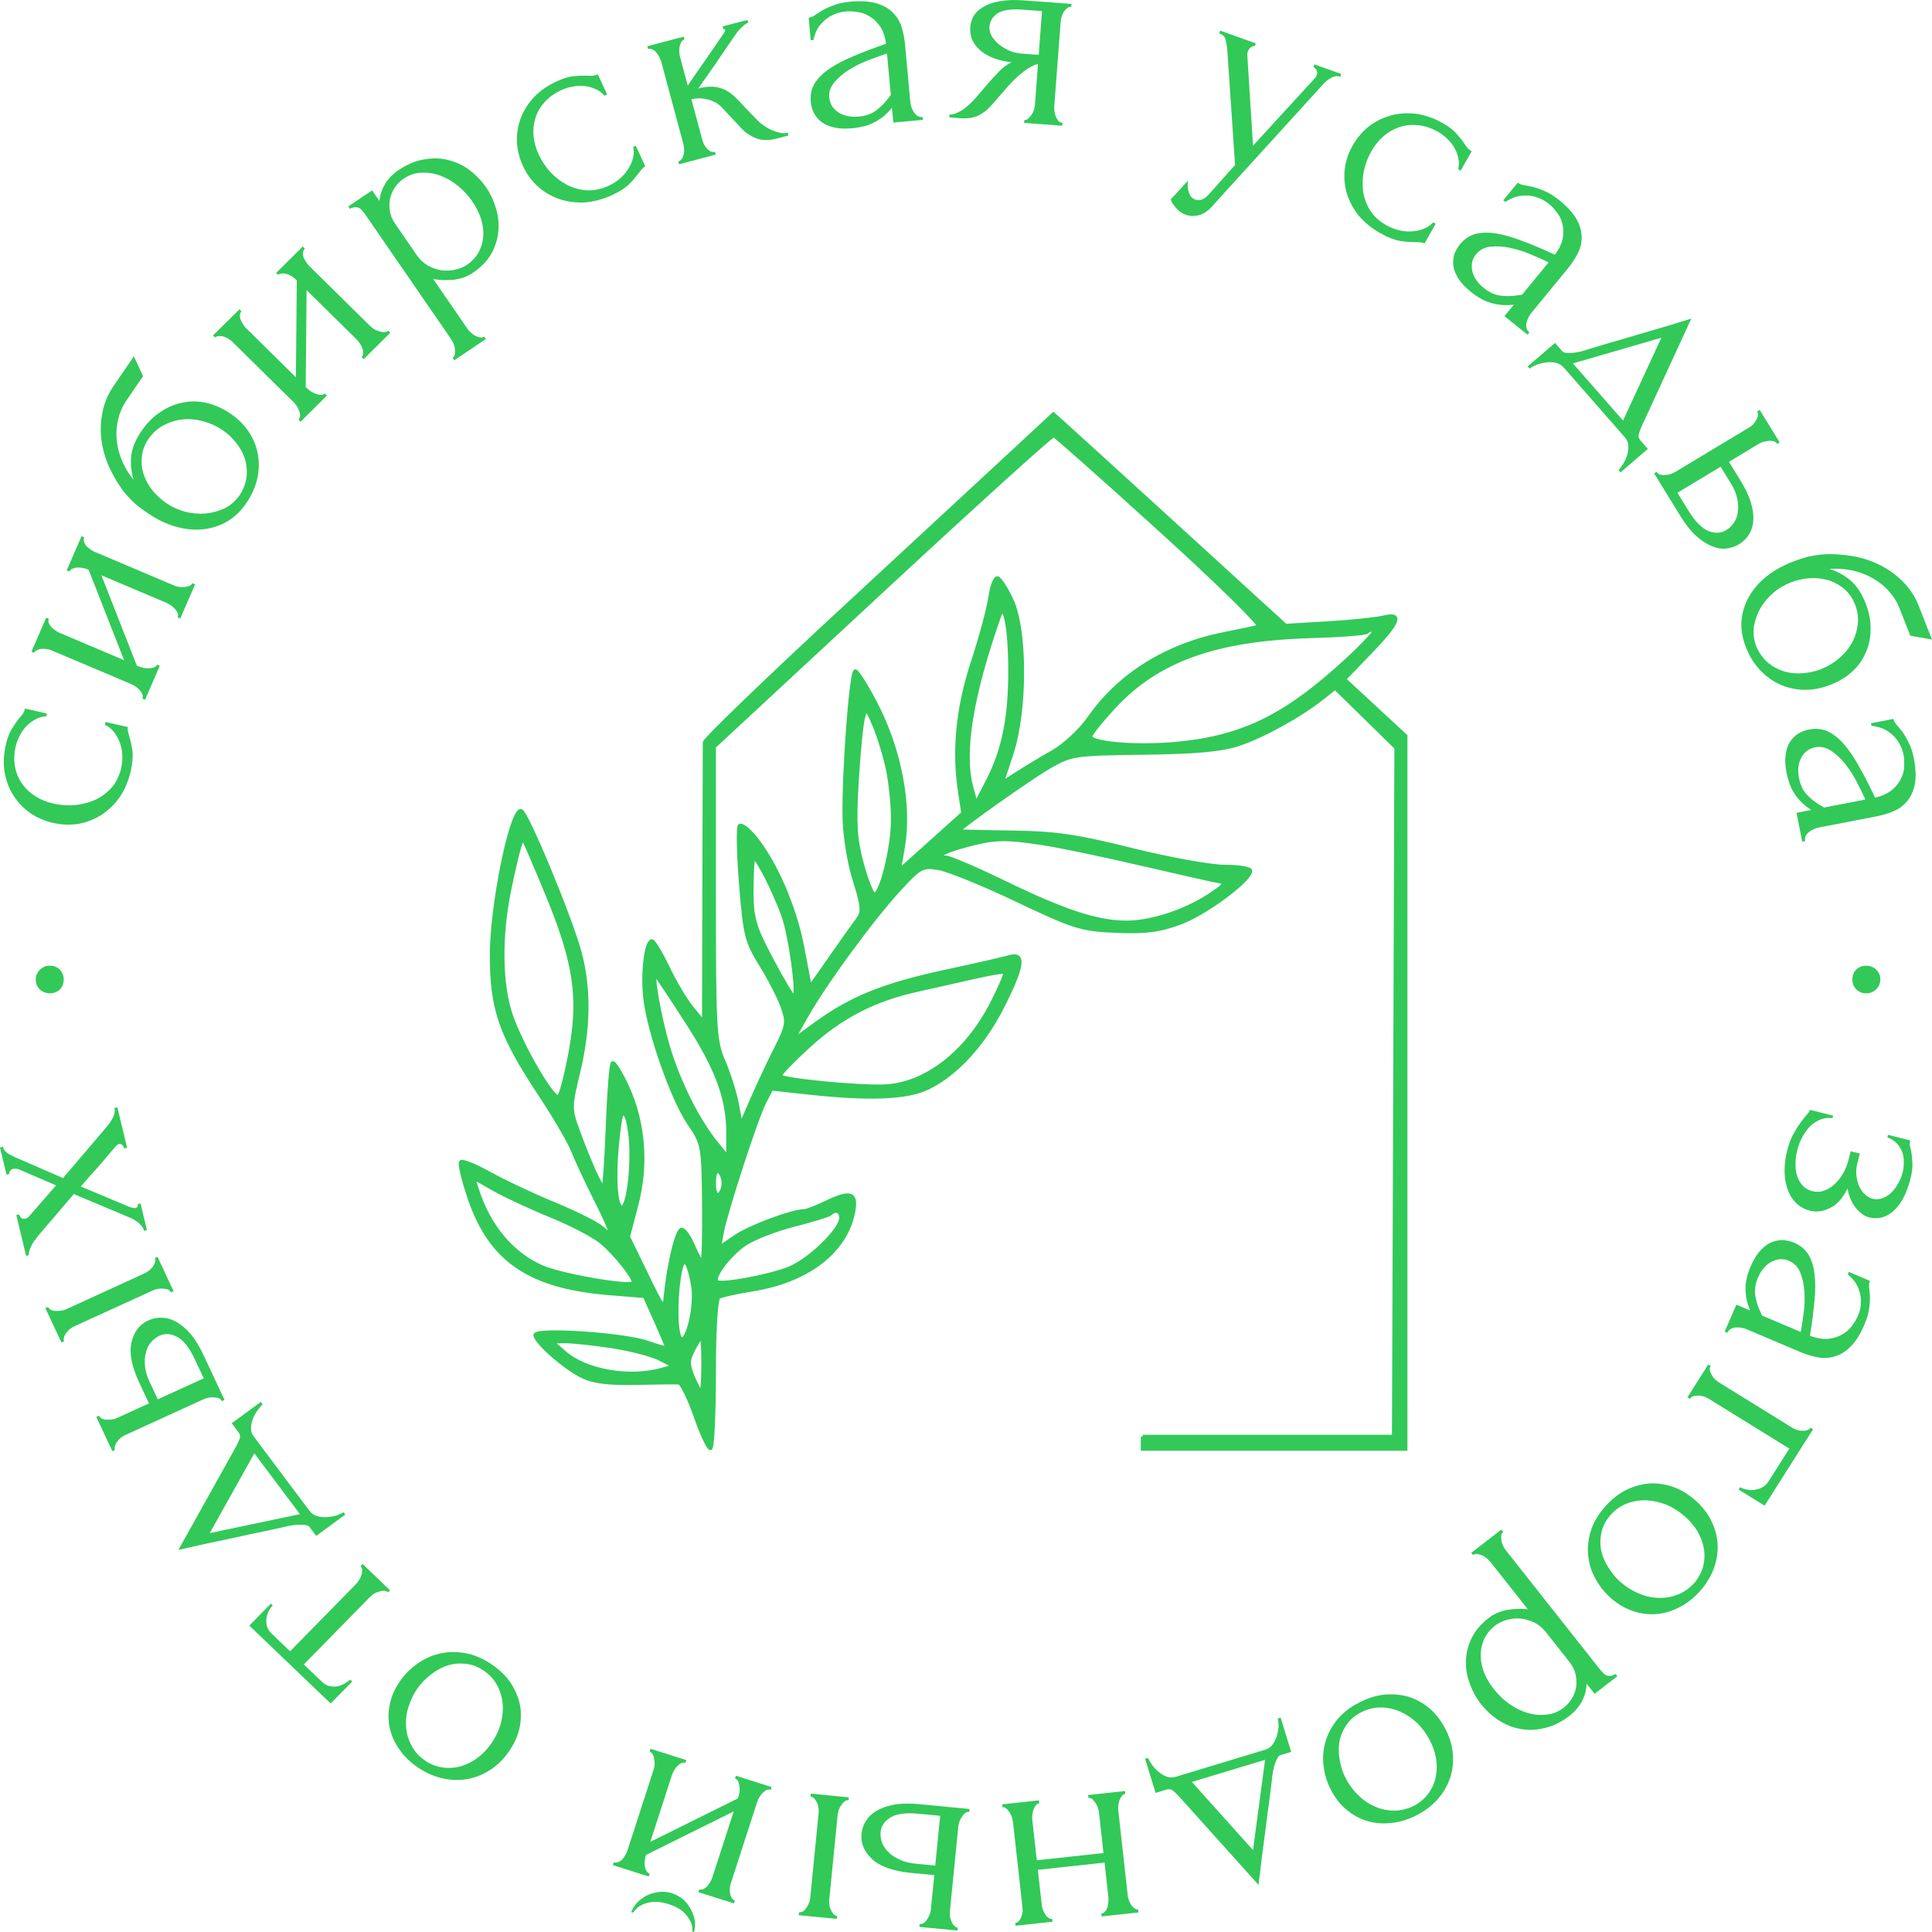 <?xml version="1.0" encoding="UTF-8"?> <svg xmlns="http://www.w3.org/2000/svg" width="39" height="39" viewBox="0 0 39 39" fill="none"> <path fill-rule="evenodd" clip-rule="evenodd" d="M20.569 9.007C20.187 9.362 18.603 10.829 17.05 12.266C15.496 13.703 14.224 14.928 14.224 14.989C14.223 15.049 14.22 16.346 14.216 17.87L14.209 20.641L13.976 20.359C13.847 20.204 13.626 19.834 13.485 19.538C13.343 19.241 13.197 18.998 13.161 18.998C13.042 18.996 12.964 19.657 13.024 20.16C13.107 20.855 13.577 22.19 13.912 22.681C14.189 23.087 14.197 23.131 14.209 24.288C14.216 24.943 14.201 25.478 14.177 25.478C14.152 25.478 14.07 25.33 13.993 25.149C13.917 24.969 13.813 24.821 13.761 24.821C13.668 24.821 13.5 25.511 13.439 26.136C13.408 26.456 13.399 26.446 13.044 25.715L12.68 24.966L12.848 24.324C13.062 23.509 12.994 22.657 12.659 21.932C12.526 21.645 12.394 21.434 12.365 21.463C12.335 21.492 12.291 22.057 12.266 22.718C12.242 23.38 12.204 23.938 12.184 23.959C12.142 24 11.914 23.501 11.664 22.82C11.506 22.39 11.507 22.338 11.674 21.646C11.887 20.765 11.898 19.968 11.707 19.24C11.521 18.538 10.621 16.367 10.514 16.367C10.314 16.367 9.925 18.286 9.925 19.279C9.925 20.368 10.103 20.885 10.888 22.073C11.187 22.525 11.491 23.043 11.562 23.224C11.634 23.405 11.835 23.837 12.009 24.184C12.372 24.91 12.395 25.006 12.148 24.785C12.051 24.698 11.622 24.483 11.194 24.307C10.767 24.132 10.18 23.855 9.89 23.694C9.6 23.532 9.336 23.425 9.304 23.457C9.273 23.488 9.351 23.819 9.478 24.191C9.908 25.447 10.696 25.98 12.313 26.109L13.013 26.165L13.239 26.669C13.363 26.947 13.465 27.189 13.465 27.208C13.465 27.226 13.283 27.177 13.061 27.099C12.594 26.935 10.806 26.817 10.806 26.95C10.806 27.086 11.387 27.599 11.742 27.777C11.975 27.893 12.269 27.931 12.834 27.919C13.259 27.909 13.652 27.906 13.706 27.911C13.76 27.916 13.908 28.216 14.035 28.578C14.161 28.939 14.299 29.235 14.34 29.235C14.381 29.235 14.414 28.562 14.414 27.738C14.414 26.849 14.453 26.217 14.509 26.183C14.56 26.151 14.864 26.084 15.184 26.033C16.296 25.856 17.063 25.271 17.223 24.478C17.302 24.089 17.178 24.036 16.711 24.259C16.497 24.361 16.286 24.445 16.241 24.445C15.998 24.445 15.157 24.756 14.859 24.956L14.516 25.186L14.572 24.886C14.654 24.449 15.268 22.565 15.432 22.248L15.572 21.977L16.299 22.056C17.555 22.194 18.314 22.163 18.735 21.957C19.306 21.678 19.851 21.085 20.239 20.317C20.652 19.5 20.689 19.227 20.373 19.319C20.256 19.353 19.668 19.487 19.067 19.616C17.846 19.879 17.186 20.145 16.476 20.66L15.995 21.01L16.273 20.519C16.651 19.85 17.593 18.564 18.143 17.964C18.568 17.5 18.618 17.473 18.944 17.526C19.135 17.556 19.85 17.847 20.532 18.172C21.688 18.721 21.826 18.764 22.533 18.794C23.132 18.818 23.407 18.783 23.829 18.626C24.335 18.438 25.24 17.767 25.24 17.58C25.24 17.532 25.007 17.494 24.723 17.494C24.439 17.494 23.595 17.341 22.847 17.155C21.725 16.875 21.303 16.814 20.421 16.803C19.833 16.795 19.353 16.783 19.352 16.774C19.352 16.724 20.806 15.696 21.185 15.478C21.623 15.226 21.693 15.216 23.084 15.198C24.142 15.185 24.654 15.138 25.002 15.023C25.495 14.86 26.235 14.452 26.689 14.093L26.952 13.886L28.185 15.094L28.136 29C28.031 29 27.928 29 27.827 29C26.036 29 24.941 29 23.066 29C25.009 29.081 26.033 29.248 27.827 29.248H28.373V14.857L27.135 13.711L27.659 13.167C28.25 12.555 28.32 12.366 27.922 12.464C27.779 12.499 27.276 12.551 26.806 12.579L25.951 12.63L23.815 10.68C22.64 9.608 21.585 8.648 21.471 8.546L21.264 8.361L20.569 9.007ZM23.434 10.709C24.587 11.756 25.476 12.629 25.409 12.648C25.342 12.667 25.031 12.734 24.717 12.795C23.558 13.024 22.598 13.619 21.997 14.481C21.82 14.736 21.492 15.043 21.252 15.179C21.017 15.313 20.689 15.51 20.524 15.617L20.224 15.81L20.419 15.22C20.706 14.349 20.708 12.734 20.423 12.116C20.31 11.871 20.178 11.67 20.13 11.67C20.082 11.67 20.017 11.85 19.986 12.069C19.955 12.289 19.798 12.87 19.637 13.361C19.333 14.287 19.248 15.149 19.377 15.991L19.442 16.414L18.148 17.576L18.231 17.089C18.374 16.239 18.157 15.117 17.667 14.183C17.484 13.834 17.304 13.549 17.266 13.549C17.181 13.549 17.027 15.613 17.045 16.508C17.052 16.873 17.144 17.435 17.252 17.774C17.409 18.263 17.424 18.413 17.331 18.536C17.268 18.62 17.021 18.967 16.784 19.307L16.351 19.926L16.198 19.122C16.041 18.302 15.643 17.386 15.225 16.887C15.097 16.734 14.965 16.637 14.93 16.671C14.896 16.704 14.907 17.235 14.956 17.85C15.037 18.872 15.071 19.01 15.358 19.471C15.53 19.748 15.726 20.13 15.794 20.319C15.907 20.636 15.896 20.704 15.661 21.169C15.52 21.447 15.305 21.906 15.181 22.191L14.957 22.707L14.877 22.284C14.833 22.052 14.711 21.664 14.605 21.422C14.428 21.012 14.414 20.779 14.414 18.027V15.073L17.809 11.923C19.676 10.19 21.234 8.78 21.271 8.789C21.307 8.798 22.281 9.662 23.434 10.709ZM20.39 13.474C20.398 14.454 20.267 15.124 19.942 15.756L19.701 16.226L19.611 15.897C19.419 15.191 19.606 14.038 20.177 12.421C20.279 12.134 20.384 12.652 20.39 13.474ZM27.186 13.325C25.925 14.489 25.034 14.914 23.632 15.021C22.851 15.081 22.011 15 22.011 14.866C22.011 14.821 22.223 14.556 22.481 14.277C23.361 13.324 24.536 12.901 26.457 12.845C27.049 12.828 27.559 12.789 27.589 12.759C27.62 12.728 27.692 12.705 27.748 12.708C27.805 12.71 27.552 12.988 27.186 13.325ZM17.916 15.507C17.975 15.778 18.023 16.244 18.023 16.542C18.023 17.108 17.789 18.058 17.65 18.058C17.605 18.058 17.494 17.782 17.402 17.446C17.266 16.949 17.246 16.636 17.297 15.778C17.332 15.198 17.388 14.619 17.423 14.492C17.483 14.272 17.493 14.279 17.647 14.638C17.736 14.845 17.857 15.236 17.916 15.507ZM11.033 18.022C11.616 19.429 11.721 20.133 11.514 21.244C11.427 21.714 11.32 22.119 11.277 22.146C11.169 22.212 10.538 21.133 10.319 20.508C10.1 19.883 10.088 18.889 10.286 17.946C10.451 17.163 10.525 16.903 10.57 16.947C10.586 16.963 10.795 17.447 11.033 18.022ZM21.062 17.026C21.401 17.078 22.298 17.266 23.056 17.443C23.813 17.619 24.515 17.777 24.616 17.793C24.763 17.817 24.724 17.871 24.418 18.072C23.916 18.4 23.241 18.621 22.737 18.621C22.155 18.621 21.487 18.402 20.283 17.818C19.703 17.536 19.164 17.306 19.085 17.306C18.837 17.306 19.046 17.189 19.517 17.063C20.082 16.913 20.29 16.908 21.062 17.026ZM15.466 17.696C15.577 17.911 15.73 18.259 15.807 18.471C15.958 18.887 16.124 20.124 16.03 20.124C15.998 20.124 15.793 19.782 15.573 19.365C15.217 18.687 15.174 18.536 15.174 17.956C15.174 17.599 15.195 17.306 15.22 17.306C15.245 17.306 15.356 17.482 15.466 17.696ZM20.017 20.266C19.509 21.254 18.677 21.894 17.854 21.928C17.299 21.95 15.744 21.796 15.744 21.717C15.744 21.679 15.998 21.414 16.309 21.13C16.965 20.529 17.629 20.183 18.498 19.988C18.837 19.913 19.371 19.792 19.685 19.721C19.998 19.649 20.272 19.605 20.293 19.622C20.314 19.638 20.19 19.928 20.017 20.266ZM13.849 20.601C14.477 21.57 14.7 22.168 14.699 22.889L14.698 23.365L14.466 23.083C14.092 22.631 13.687 21.819 13.481 21.11C13.3 20.489 13.147 19.59 13.238 19.68C13.26 19.703 13.536 20.117 13.849 20.601ZM12.742 23.216C12.753 23.91 12.626 24.527 12.509 24.345C12.408 24.186 12.397 23.568 12.483 22.862C12.531 22.462 12.563 22.393 12.638 22.525C12.69 22.617 12.737 22.928 12.742 23.216ZM14.604 23.881C14.604 23.979 14.562 24.084 14.509 24.116C14.454 24.15 14.414 24.053 14.414 23.881C14.414 23.71 14.454 23.612 14.509 23.646C14.562 23.678 14.604 23.784 14.604 23.881ZM11.121 24.541C11.529 24.707 11.988 24.947 12.141 25.074C12.438 25.322 12.844 25.842 12.785 25.9C12.698 25.986 11.325 25.747 10.943 25.579C10.329 25.311 9.858 24.744 9.622 23.989L9.553 23.768L9.966 24.004C10.193 24.133 10.713 24.375 11.121 24.541ZM16.978 24.585C16.978 24.828 16.319 25.461 15.904 25.616C15.467 25.78 14.539 25.946 14.466 25.873C14.377 25.785 14.72 25.327 15.034 25.114C15.209 24.996 15.657 24.821 16.031 24.726C16.405 24.631 16.735 24.529 16.765 24.499C16.867 24.399 16.978 24.444 16.978 24.585ZM13.989 25.959C14.056 26.349 13.882 27.109 13.745 27.025C13.643 26.962 13.627 26.266 13.717 25.729C13.785 25.32 13.896 25.413 13.989 25.959ZM14.195 27.545C14.194 27.855 14.177 28.108 14.157 28.108C14.137 28.108 14.062 27.972 13.992 27.805C13.882 27.547 13.883 27.462 13.998 27.241C14.073 27.098 14.148 26.981 14.165 26.981C14.182 26.981 14.195 27.235 14.195 27.545ZM12.355 27.179C12.73 27.237 13.166 27.35 13.322 27.431L13.607 27.579L13.37 27.646C12.712 27.833 11.829 27.682 11.4 27.308L11.138 27.081L11.405 27.078C11.552 27.076 11.979 27.122 12.355 27.179Z" fill="#32C959"></path> <path d="M27.827 29.248C26.033 29.248 25.009 29.081 23.066 29V29.248H27.827Z" fill="#32C959"></path> <path d="M23.066 29C25.009 29.081 26.033 29.248 27.827 29.248L23.066 29ZM23.066 29V29.248H27.827M23.066 29C24.941 29 26.036 29 27.827 29H23.066ZM27.827 29.248H28.373V14.857L27.135 13.711L27.659 13.167C28.25 12.555 28.32 12.366 27.922 12.464C27.779 12.499 27.276 12.551 26.806 12.579L25.951 12.63L23.815 10.68C22.64 9.608 21.585 8.648 21.471 8.546L21.264 8.361L20.569 9.007C20.187 9.362 18.603 10.829 17.05 12.266C15.496 13.703 14.224 14.928 14.224 14.989C14.223 15.049 14.22 16.346 14.216 17.87L14.209 20.641L13.976 20.359C13.847 20.204 13.626 19.834 13.485 19.538C13.343 19.241 13.197 18.998 13.161 18.998C13.042 18.996 12.964 19.657 13.024 20.16C13.107 20.855 13.577 22.19 13.912 22.681C14.189 23.087 14.197 23.131 14.209 24.288C14.216 24.943 14.201 25.478 14.177 25.478C14.152 25.478 14.07 25.33 13.993 25.149C13.917 24.969 13.813 24.821 13.761 24.821C13.668 24.821 13.5 25.511 13.439 26.136C13.408 26.456 13.399 26.446 13.044 25.715L12.68 24.966L12.848 24.324C13.062 23.509 12.994 22.657 12.659 21.932C12.526 21.645 12.394 21.434 12.365 21.463C12.335 21.492 12.291 22.057 12.266 22.718C12.242 23.38 12.204 23.938 12.184 23.959C12.142 24 11.914 23.501 11.664 22.82C11.506 22.39 11.507 22.338 11.674 21.646C11.887 20.765 11.898 19.968 11.707 19.24C11.521 18.538 10.621 16.367 10.514 16.367C10.314 16.367 9.925 18.286 9.925 19.279C9.925 20.368 10.103 20.885 10.888 22.073C11.187 22.525 11.491 23.043 11.562 23.224C11.634 23.405 11.835 23.837 12.009 24.184C12.372 24.91 12.395 25.006 12.148 24.785C12.051 24.698 11.622 24.483 11.194 24.307C10.767 24.132 10.18 23.855 9.89 23.694C9.6 23.532 9.336 23.425 9.304 23.457C9.273 23.488 9.351 23.819 9.478 24.191C9.908 25.447 10.696 25.98 12.313 26.109L13.013 26.165L13.239 26.669C13.363 26.947 13.465 27.189 13.465 27.208C13.465 27.226 13.283 27.177 13.061 27.099C12.594 26.935 10.806 26.817 10.806 26.95C10.806 27.086 11.387 27.599 11.742 27.777C11.975 27.893 12.269 27.931 12.834 27.919C13.259 27.909 13.652 27.906 13.706 27.911C13.76 27.916 13.908 28.216 14.035 28.578C14.161 28.939 14.299 29.235 14.34 29.235C14.381 29.235 14.414 28.562 14.414 27.738C14.414 26.849 14.453 26.217 14.509 26.183C14.56 26.151 14.864 26.084 15.184 26.033C16.296 25.856 17.063 25.271 17.223 24.478C17.302 24.089 17.178 24.036 16.711 24.259C16.497 24.361 16.286 24.445 16.241 24.445C15.998 24.445 15.157 24.756 14.859 24.956L14.516 25.186L14.572 24.886C14.654 24.449 15.268 22.565 15.432 22.248L15.572 21.977L16.299 22.056C17.555 22.194 18.314 22.163 18.735 21.957C19.306 21.678 19.851 21.085 20.239 20.317C20.652 19.5 20.689 19.227 20.373 19.319C20.256 19.353 19.668 19.487 19.067 19.616C17.846 19.879 17.186 20.145 16.476 20.66L15.995 21.01L16.273 20.519C16.651 19.85 17.593 18.564 18.143 17.964C18.568 17.5 18.618 17.473 18.944 17.526C19.135 17.556 19.85 17.847 20.532 18.172C21.688 18.721 21.826 18.764 22.533 18.794C23.132 18.818 23.407 18.783 23.829 18.626C24.335 18.438 25.24 17.767 25.24 17.58C25.24 17.532 25.007 17.494 24.723 17.494C24.439 17.494 23.595 17.341 22.847 17.155C21.725 16.875 21.303 16.814 20.421 16.803C19.833 16.795 19.353 16.783 19.352 16.774C19.352 16.724 20.806 15.696 21.185 15.478C21.623 15.226 21.693 15.216 23.084 15.198C24.142 15.185 24.654 15.138 25.002 15.023C25.495 14.86 26.235 14.452 26.689 14.093L26.952 13.886L28.185 15.094L28.136 29C28.031 29 27.928 29 27.827 29M27.827 29.248V29V29.248ZM23.434 10.709C24.587 11.756 25.476 12.629 25.409 12.648C25.342 12.667 25.031 12.734 24.717 12.795C23.558 13.024 22.598 13.619 21.997 14.481C21.82 14.736 21.492 15.043 21.252 15.179C21.017 15.313 20.689 15.51 20.524 15.617L20.224 15.81L20.419 15.22C20.706 14.349 20.708 12.734 20.423 12.116C20.31 11.871 20.178 11.67 20.13 11.67C20.082 11.67 20.017 11.85 19.986 12.069C19.955 12.289 19.798 12.87 19.637 13.361C19.333 14.287 19.248 15.149 19.377 15.991L19.442 16.414L18.148 17.576L18.231 17.089C18.374 16.239 18.157 15.117 17.667 14.183C17.484 13.834 17.304 13.549 17.266 13.549C17.181 13.549 17.027 15.613 17.045 16.508C17.052 16.873 17.144 17.435 17.252 17.774C17.409 18.263 17.424 18.413 17.331 18.536C17.268 18.62 17.021 18.967 16.784 19.307L16.351 19.926L16.198 19.122C16.041 18.302 15.643 17.386 15.225 16.887C15.097 16.734 14.965 16.637 14.93 16.671C14.896 16.704 14.907 17.235 14.956 17.85C15.037 18.872 15.071 19.01 15.358 19.471C15.53 19.748 15.726 20.13 15.794 20.319C15.907 20.636 15.896 20.704 15.661 21.169C15.52 21.447 15.305 21.906 15.181 22.191L14.957 22.707L14.877 22.284C14.833 22.052 14.711 21.664 14.605 21.422C14.428 21.012 14.414 20.779 14.414 18.027V15.073L17.809 11.923C19.676 10.19 21.234 8.78 21.271 8.789C21.307 8.798 22.281 9.662 23.434 10.709ZM20.39 13.474C20.398 14.454 20.267 15.124 19.942 15.756L19.701 16.226L19.611 15.897C19.419 15.191 19.606 14.038 20.177 12.421C20.279 12.134 20.384 12.652 20.39 13.474ZM27.186 13.325C25.925 14.489 25.034 14.914 23.632 15.021C22.851 15.081 22.011 15 22.011 14.866C22.011 14.821 22.223 14.556 22.481 14.277C23.361 13.324 24.536 12.901 26.457 12.845C27.049 12.828 27.559 12.789 27.589 12.759C27.62 12.728 27.692 12.705 27.748 12.708C27.805 12.71 27.552 12.988 27.186 13.325ZM17.916 15.507C17.975 15.778 18.023 16.244 18.023 16.542C18.023 17.108 17.789 18.058 17.65 18.058C17.605 18.058 17.494 17.782 17.402 17.446C17.266 16.949 17.246 16.636 17.297 15.778C17.332 15.198 17.388 14.619 17.423 14.492C17.483 14.272 17.493 14.279 17.647 14.638C17.736 14.845 17.857 15.236 17.916 15.507ZM11.033 18.022C11.616 19.429 11.721 20.133 11.514 21.244C11.427 21.714 11.32 22.119 11.277 22.146C11.169 22.212 10.538 21.133 10.319 20.508C10.1 19.883 10.088 18.889 10.286 17.946C10.451 17.163 10.525 16.903 10.57 16.947C10.586 16.963 10.795 17.447 11.033 18.022ZM21.062 17.026C21.401 17.078 22.298 17.266 23.056 17.443C23.813 17.619 24.515 17.777 24.616 17.793C24.763 17.817 24.724 17.871 24.418 18.072C23.916 18.4 23.241 18.621 22.737 18.621C22.155 18.621 21.487 18.402 20.283 17.818C19.703 17.536 19.164 17.306 19.085 17.306C18.837 17.306 19.046 17.189 19.517 17.063C20.082 16.913 20.29 16.908 21.062 17.026ZM15.466 17.696C15.577 17.911 15.73 18.259 15.807 18.471C15.958 18.887 16.124 20.124 16.03 20.124C15.998 20.124 15.793 19.782 15.573 19.365C15.217 18.687 15.174 18.536 15.174 17.956C15.174 17.599 15.195 17.306 15.22 17.306C15.245 17.306 15.356 17.482 15.466 17.696ZM20.017 20.266C19.509 21.254 18.677 21.894 17.854 21.928C17.299 21.95 15.744 21.796 15.744 21.717C15.744 21.679 15.998 21.414 16.309 21.13C16.965 20.529 17.629 20.183 18.498 19.988C18.837 19.913 19.371 19.792 19.685 19.721C19.998 19.649 20.272 19.605 20.293 19.622C20.314 19.638 20.19 19.928 20.017 20.266ZM13.849 20.601C14.477 21.57 14.7 22.168 14.699 22.889L14.698 23.365L14.466 23.083C14.092 22.631 13.687 21.819 13.481 21.11C13.3 20.489 13.147 19.59 13.238 19.68C13.26 19.703 13.536 20.117 13.849 20.601ZM12.742 23.216C12.753 23.91 12.626 24.527 12.509 24.345C12.408 24.186 12.397 23.568 12.483 22.862C12.531 22.462 12.563 22.393 12.638 22.525C12.69 22.617 12.737 22.928 12.742 23.216ZM14.604 23.881C14.604 23.979 14.562 24.084 14.509 24.116C14.454 24.15 14.414 24.053 14.414 23.881C14.414 23.71 14.454 23.612 14.509 23.646C14.562 23.678 14.604 23.784 14.604 23.881ZM11.121 24.541C11.529 24.707 11.988 24.947 12.141 25.074C12.438 25.322 12.844 25.842 12.785 25.9C12.698 25.986 11.325 25.747 10.943 25.579C10.329 25.311 9.858 24.744 9.622 23.989L9.553 23.768L9.966 24.004C10.193 24.133 10.713 24.375 11.121 24.541ZM16.978 24.585C16.978 24.828 16.319 25.461 15.904 25.616C15.467 25.78 14.539 25.946 14.466 25.873C14.377 25.785 14.72 25.327 15.034 25.114C15.209 24.996 15.657 24.821 16.031 24.726C16.405 24.631 16.735 24.529 16.765 24.499C16.867 24.399 16.978 24.444 16.978 24.585ZM13.989 25.959C14.056 26.349 13.882 27.109 13.745 27.025C13.643 26.962 13.627 26.266 13.717 25.729C13.785 25.32 13.896 25.413 13.989 25.959ZM14.195 27.545C14.194 27.855 14.177 28.108 14.157 28.108C14.137 28.108 14.062 27.972 13.992 27.805C13.882 27.547 13.883 27.462 13.998 27.241C14.073 27.098 14.148 26.981 14.165 26.981C14.182 26.981 14.195 27.235 14.195 27.545ZM12.355 27.179C12.73 27.237 13.166 27.35 13.322 27.431L13.607 27.579L13.37 27.646C12.712 27.833 11.829 27.682 11.4 27.308L11.138 27.081L11.405 27.078C11.552 27.076 11.979 27.122 12.355 27.179Z" fill="#32C959"></path> <path d="M23.066 29C25.009 29.081 26.033 29.248 27.827 29.248M23.066 29V29.248H27.827M23.066 29C24.941 29 26.036 29 27.827 29M27.827 29.248H28.373V14.857L27.135 13.711L27.659 13.167C28.25 12.555 28.32 12.366 27.922 12.464C27.779 12.499 27.276 12.551 26.806 12.579L25.951 12.63L23.815 10.68C22.64 9.608 21.585 8.648 21.471 8.546L21.264 8.361L20.569 9.007C20.187 9.362 18.603 10.829 17.05 12.266C15.496 13.703 14.224 14.928 14.224 14.989C14.223 15.049 14.22 16.346 14.216 17.87L14.209 20.641L13.976 20.359C13.847 20.204 13.626 19.834 13.485 19.538C13.343 19.241 13.197 18.998 13.161 18.998C13.042 18.996 12.964 19.657 13.024 20.16C13.107 20.855 13.577 22.19 13.912 22.681C14.189 23.087 14.197 23.131 14.209 24.288C14.216 24.943 14.201 25.478 14.177 25.478C14.152 25.478 14.07 25.33 13.993 25.149C13.917 24.969 13.813 24.821 13.761 24.821C13.668 24.821 13.5 25.511 13.439 26.136C13.408 26.456 13.399 26.446 13.044 25.715L12.68 24.966L12.848 24.324C13.062 23.509 12.994 22.657 12.659 21.932C12.526 21.645 12.394 21.434 12.365 21.463C12.335 21.492 12.291 22.057 12.266 22.718C12.242 23.38 12.204 23.938 12.184 23.959C12.142 24 11.914 23.501 11.664 22.82C11.506 22.39 11.507 22.338 11.674 21.646C11.887 20.765 11.898 19.968 11.707 19.24C11.521 18.538 10.621 16.367 10.514 16.367C10.314 16.367 9.925 18.286 9.925 19.279C9.925 20.368 10.103 20.885 10.888 22.073C11.187 22.525 11.491 23.043 11.562 23.224C11.634 23.405 11.835 23.837 12.009 24.184C12.372 24.91 12.395 25.006 12.148 24.785C12.051 24.698 11.622 24.483 11.194 24.307C10.767 24.132 10.18 23.855 9.89 23.694C9.6 23.532 9.336 23.425 9.304 23.457C9.273 23.488 9.351 23.819 9.478 24.191C9.908 25.447 10.696 25.98 12.313 26.109L13.013 26.165L13.239 26.669C13.363 26.947 13.465 27.189 13.465 27.208C13.465 27.226 13.283 27.177 13.061 27.099C12.594 26.935 10.806 26.817 10.806 26.95C10.806 27.086 11.387 27.599 11.742 27.777C11.975 27.893 12.269 27.931 12.834 27.919C13.259 27.909 13.652 27.906 13.706 27.911C13.76 27.916 13.908 28.216 14.035 28.578C14.161 28.939 14.299 29.235 14.34 29.235C14.381 29.235 14.414 28.562 14.414 27.738C14.414 26.849 14.453 26.217 14.509 26.183C14.56 26.151 14.864 26.084 15.184 26.033C16.296 25.856 17.063 25.271 17.223 24.478C17.302 24.089 17.178 24.036 16.711 24.259C16.497 24.361 16.286 24.445 16.241 24.445C15.998 24.445 15.157 24.756 14.859 24.956L14.516 25.186L14.572 24.886C14.654 24.449 15.268 22.565 15.432 22.248L15.572 21.977L16.299 22.056C17.555 22.194 18.314 22.163 18.735 21.957C19.306 21.678 19.851 21.085 20.239 20.317C20.652 19.5 20.689 19.227 20.373 19.319C20.256 19.353 19.668 19.487 19.067 19.616C17.846 19.879 17.186 20.145 16.476 20.66L15.995 21.01L16.273 20.519C16.651 19.85 17.593 18.564 18.143 17.964C18.568 17.5 18.618 17.473 18.944 17.526C19.135 17.556 19.85 17.847 20.532 18.172C21.688 18.721 21.826 18.764 22.533 18.794C23.132 18.818 23.407 18.783 23.829 18.626C24.335 18.438 25.24 17.767 25.24 17.58C25.24 17.532 25.007 17.494 24.723 17.494C24.439 17.494 23.595 17.341 22.847 17.155C21.725 16.875 21.303 16.814 20.421 16.803C19.833 16.795 19.353 16.783 19.352 16.774C19.352 16.724 20.806 15.696 21.185 15.478C21.623 15.226 21.693 15.216 23.084 15.198C24.142 15.185 24.654 15.138 25.002 15.023C25.495 14.86 26.235 14.452 26.689 14.093L26.952 13.886L28.185 15.094L28.136 29C28.031 29 27.928 29 27.827 29M27.827 29.248V29M23.434 10.709C24.587 11.756 25.476 12.629 25.409 12.648C25.342 12.667 25.031 12.734 24.717 12.795C23.558 13.024 22.598 13.619 21.997 14.481C21.82 14.736 21.492 15.043 21.252 15.179C21.017 15.313 20.689 15.51 20.524 15.617L20.224 15.81L20.419 15.22C20.706 14.349 20.708 12.734 20.423 12.116C20.31 11.871 20.178 11.67 20.13 11.67C20.082 11.67 20.017 11.85 19.986 12.069C19.955 12.289 19.798 12.87 19.637 13.361C19.333 14.287 19.248 15.149 19.377 15.991L19.442 16.414L18.148 17.576L18.231 17.089C18.374 16.239 18.157 15.117 17.667 14.183C17.484 13.834 17.304 13.549 17.266 13.549C17.181 13.549 17.027 15.613 17.045 16.508C17.052 16.873 17.144 17.435 17.252 17.774C17.409 18.263 17.424 18.413 17.331 18.536C17.268 18.62 17.021 18.967 16.784 19.307L16.351 19.926L16.198 19.122C16.041 18.302 15.643 17.386 15.225 16.887C15.097 16.734 14.965 16.637 14.93 16.671C14.896 16.704 14.907 17.235 14.956 17.85C15.037 18.872 15.071 19.01 15.358 19.471C15.53 19.748 15.726 20.13 15.794 20.319C15.907 20.636 15.896 20.704 15.661 21.169C15.52 21.447 15.305 21.906 15.181 22.191L14.957 22.707L14.877 22.284C14.833 22.052 14.711 21.664 14.605 21.422C14.428 21.012 14.414 20.779 14.414 18.027V15.073L17.809 11.923C19.676 10.19 21.234 8.78 21.271 8.789C21.307 8.798 22.281 9.662 23.434 10.709ZM20.39 13.474C20.398 14.454 20.267 15.124 19.942 15.756L19.701 16.226L19.611 15.897C19.419 15.191 19.606 14.038 20.177 12.421C20.279 12.134 20.384 12.652 20.39 13.474ZM27.186 13.325C25.925 14.489 25.034 14.914 23.632 15.021C22.851 15.081 22.011 15 22.011 14.866C22.011 14.821 22.223 14.556 22.481 14.277C23.361 13.324 24.536 12.901 26.457 12.845C27.049 12.828 27.559 12.789 27.589 12.759C27.62 12.728 27.692 12.705 27.748 12.708C27.805 12.71 27.552 12.988 27.186 13.325ZM17.916 15.507C17.975 15.778 18.023 16.244 18.023 16.542C18.023 17.108 17.789 18.058 17.65 18.058C17.605 18.058 17.494 17.782 17.402 17.446C17.266 16.949 17.246 16.636 17.297 15.778C17.332 15.198 17.388 14.619 17.423 14.492C17.483 14.272 17.493 14.279 17.647 14.638C17.736 14.845 17.857 15.236 17.916 15.507ZM11.033 18.022C11.616 19.429 11.721 20.133 11.514 21.244C11.427 21.714 11.32 22.119 11.277 22.146C11.169 22.212 10.538 21.133 10.319 20.508C10.1 19.883 10.088 18.889 10.286 17.946C10.451 17.163 10.525 16.903 10.57 16.947C10.586 16.963 10.795 17.447 11.033 18.022ZM21.062 17.026C21.401 17.078 22.298 17.266 23.056 17.443C23.813 17.619 24.515 17.777 24.616 17.793C24.763 17.817 24.724 17.871 24.418 18.072C23.916 18.4 23.241 18.621 22.737 18.621C22.155 18.621 21.487 18.402 20.283 17.818C19.703 17.536 19.164 17.306 19.085 17.306C18.837 17.306 19.045 17.189 19.517 17.063C20.082 16.913 20.29 16.908 21.062 17.026ZM15.466 17.696C15.577 17.911 15.73 18.259 15.807 18.471C15.958 18.887 16.124 20.124 16.03 20.124C15.998 20.124 15.793 19.782 15.573 19.365C15.217 18.687 15.174 18.536 15.174 17.956C15.174 17.599 15.195 17.306 15.22 17.306C15.245 17.306 15.356 17.482 15.466 17.696ZM20.017 20.266C19.509 21.254 18.677 21.894 17.854 21.928C17.299 21.95 15.744 21.796 15.744 21.717C15.744 21.679 15.998 21.414 16.309 21.13C16.965 20.529 17.629 20.183 18.498 19.988C18.837 19.913 19.371 19.792 19.685 19.721C19.998 19.649 20.272 19.605 20.293 19.622C20.314 19.638 20.19 19.928 20.017 20.266ZM13.849 20.601C14.477 21.57 14.7 22.168 14.699 22.889L14.698 23.365L14.466 23.083C14.092 22.631 13.687 21.819 13.481 21.11C13.3 20.489 13.147 19.59 13.238 19.68C13.26 19.703 13.536 20.117 13.849 20.601ZM12.742 23.216C12.753 23.91 12.626 24.527 12.509 24.345C12.408 24.186 12.397 23.568 12.483 22.862C12.531 22.462 12.563 22.393 12.638 22.525C12.69 22.617 12.737 22.928 12.742 23.216ZM14.604 23.881C14.604 23.979 14.562 24.084 14.509 24.116C14.454 24.15 14.414 24.053 14.414 23.881C14.414 23.71 14.454 23.612 14.509 23.646C14.562 23.678 14.604 23.784 14.604 23.881ZM11.121 24.541C11.529 24.707 11.988 24.947 12.141 25.074C12.438 25.322 12.844 25.842 12.785 25.9C12.698 25.986 11.325 25.747 10.943 25.579C10.329 25.311 9.858 24.744 9.622 23.989L9.553 23.768L9.966 24.004C10.193 24.133 10.713 24.375 11.121 24.541ZM16.978 24.585C16.978 24.828 16.319 25.461 15.904 25.616C15.467 25.78 14.539 25.946 14.466 25.873C14.377 25.785 14.72 25.327 15.034 25.114C15.209 24.996 15.657 24.821 16.031 24.726C16.405 24.631 16.735 24.529 16.765 24.499C16.867 24.399 16.978 24.444 16.978 24.585ZM13.989 25.959C14.056 26.349 13.882 27.109 13.745 27.025C13.643 26.962 13.627 26.266 13.717 25.729C13.785 25.32 13.896 25.413 13.989 25.959ZM14.195 27.545C14.194 27.855 14.177 28.108 14.157 28.108C14.137 28.108 14.062 27.972 13.992 27.805C13.882 27.547 13.883 27.462 13.998 27.241C14.073 27.098 14.148 26.981 14.165 26.981C14.182 26.981 14.195 27.235 14.195 27.545ZM12.355 27.179C12.73 27.237 13.166 27.35 13.322 27.431L13.607 27.579L13.37 27.646C12.712 27.833 11.829 27.682 11.4 27.308L11.138 27.081L11.405 27.078C11.552 27.076 11.979 27.122 12.355 27.179Z" stroke="#32C959" stroke-width="0.075"></path> <path d="M2.583 14.677C2.576 14.707 2.577 14.738 2.586 14.768C2.591 14.797 2.6 14.831 2.611 14.87C2.635 14.944 2.655 15.039 2.673 15.155C2.687 15.271 2.675 15.408 2.638 15.569C2.593 15.763 2.521 15.935 2.421 16.086C2.318 16.231 2.197 16.35 2.058 16.443C1.915 16.535 1.76 16.597 1.595 16.628C1.425 16.657 1.252 16.652 1.074 16.612C0.908 16.575 0.757 16.51 0.619 16.419C0.483 16.324 0.37 16.208 0.28 16.071C0.189 15.934 0.128 15.778 0.096 15.602C0.064 15.422 0.072 15.229 0.12 15.023C0.153 14.882 0.197 14.771 0.252 14.692C0.303 14.611 0.351 14.543 0.396 14.489C0.423 14.459 0.446 14.431 0.465 14.403C0.484 14.371 0.498 14.338 0.506 14.303L0.946 14.403L0.933 14.46C0.855 14.463 0.783 14.483 0.718 14.52C0.648 14.556 0.587 14.603 0.533 14.659C0.48 14.715 0.434 14.779 0.397 14.851C0.361 14.923 0.334 14.995 0.317 15.068C0.281 15.224 0.278 15.368 0.308 15.499C0.335 15.63 0.386 15.744 0.461 15.841C0.532 15.937 0.621 16.018 0.728 16.082C0.835 16.146 0.95 16.193 1.074 16.221C1.216 16.253 1.362 16.264 1.511 16.253C1.657 16.238 1.793 16.203 1.919 16.147C2.047 16.087 2.157 16.006 2.25 15.902C2.344 15.795 2.409 15.665 2.444 15.513C2.469 15.406 2.476 15.303 2.467 15.205C2.457 15.106 2.434 15.019 2.399 14.943C2.365 14.862 2.323 14.797 2.274 14.746C2.222 14.69 2.17 14.652 2.118 14.632L2.131 14.575L2.583 14.677Z" fill="#32C959"></path> <path d="M3.509 11.817C3.538 11.829 3.573 11.84 3.612 11.848C3.65 11.851 3.686 11.852 3.721 11.849C3.757 11.847 3.79 11.84 3.821 11.828C3.854 11.812 3.875 11.793 3.884 11.772L3.939 11.795L3.639 12.485L3.585 12.462C3.596 12.437 3.597 12.41 3.588 12.381C3.575 12.35 3.558 12.321 3.535 12.294C3.508 12.266 3.48 12.241 3.451 12.22C3.417 12.198 3.386 12.18 3.357 12.168L2.047 11.613L2.762 13.436L2.8 13.452C2.829 13.464 2.864 13.475 2.903 13.483C2.939 13.49 2.975 13.492 3.01 13.49C3.045 13.488 3.078 13.482 3.108 13.474C3.139 13.461 3.16 13.443 3.171 13.417L3.225 13.441L2.928 14.126L2.874 14.103C2.884 14.078 2.886 14.05 2.877 14.021C2.864 13.99 2.847 13.961 2.824 13.935C2.797 13.906 2.769 13.882 2.739 13.861C2.706 13.838 2.675 13.821 2.646 13.808L1.046 13.131C1.021 13.12 0.99 13.111 0.954 13.104C0.918 13.098 0.883 13.095 0.847 13.098C0.812 13.1 0.78 13.108 0.753 13.121C0.722 13.134 0.701 13.152 0.69 13.178L0.635 13.155L0.932 12.469L0.987 12.492C0.974 12.521 0.974 12.551 0.987 12.582C0.997 12.607 1.014 12.634 1.037 12.661C1.061 12.684 1.088 12.706 1.118 12.727C1.148 12.748 1.175 12.764 1.201 12.774L2.505 13.327L1.79 11.504L1.757 11.49C1.732 11.479 1.701 11.471 1.665 11.464C1.63 11.457 1.594 11.455 1.559 11.457C1.523 11.459 1.492 11.467 1.464 11.481C1.433 11.493 1.412 11.512 1.401 11.537L1.346 11.514L1.646 10.823L1.7 10.847C1.688 10.875 1.687 10.907 1.698 10.941C1.707 10.971 1.723 10.999 1.746 11.025C1.77 11.049 1.797 11.071 1.827 11.092C1.856 11.113 1.884 11.129 1.91 11.139L3.509 11.817Z" fill="#32C959"></path> <path d="M2.858 8.698C2.968 8.536 3.096 8.408 3.24 8.316C3.383 8.218 3.533 8.155 3.691 8.127C3.847 8.094 4.005 8.096 4.167 8.133C4.328 8.169 4.484 8.238 4.635 8.338C4.796 8.445 4.925 8.571 5.022 8.716C5.116 8.859 5.177 9.011 5.206 9.171C5.235 9.332 5.23 9.497 5.192 9.665C5.154 9.833 5.082 9.995 4.976 10.151C4.863 10.316 4.731 10.443 4.58 10.531C4.426 10.617 4.262 10.669 4.089 10.685C3.915 10.702 3.736 10.684 3.552 10.632C3.364 10.579 3.182 10.492 3.005 10.374C2.903 10.306 2.812 10.239 2.734 10.173C2.657 10.103 2.587 10.03 2.524 9.955C2.459 9.875 2.402 9.791 2.35 9.705C2.299 9.619 2.249 9.525 2.2 9.421C2.076 9.141 2.022 8.857 2.036 8.569C2.053 8.278 2.134 8.026 2.28 7.811L2.702 7.193L2.888 7.593L2.542 8.099C2.472 8.203 2.421 8.32 2.389 8.45C2.355 8.578 2.343 8.714 2.354 8.859C2.365 8.998 2.398 9.138 2.454 9.279C2.511 9.421 2.592 9.557 2.698 9.689C2.649 9.529 2.633 9.372 2.648 9.217C2.661 9.056 2.731 8.883 2.858 8.698ZM4.848 9.981C4.923 9.856 4.967 9.732 4.98 9.608C4.989 9.482 4.976 9.362 4.939 9.248C4.899 9.132 4.839 9.026 4.761 8.932C4.681 8.831 4.589 8.746 4.484 8.676C4.362 8.595 4.232 8.537 4.094 8.502C3.953 8.464 3.815 8.453 3.681 8.467C3.547 8.482 3.419 8.522 3.298 8.588C3.179 8.65 3.079 8.742 2.997 8.862C2.917 8.978 2.873 9.1 2.863 9.226C2.851 9.349 2.864 9.469 2.904 9.586C2.945 9.702 3.006 9.812 3.089 9.914C3.174 10.013 3.269 10.098 3.375 10.168C3.48 10.238 3.6 10.292 3.736 10.33C3.871 10.364 4.006 10.376 4.141 10.367C4.279 10.354 4.41 10.319 4.536 10.261C4.66 10.197 4.764 10.104 4.848 9.981Z" fill="#32C959"></path> <path d="M7.471 6.581C7.494 6.603 7.522 6.625 7.555 6.647C7.589 6.663 7.622 6.677 7.656 6.688C7.69 6.699 7.723 6.705 7.757 6.705C7.793 6.702 7.82 6.692 7.837 6.676L7.879 6.717L7.342 7.249L7.3 7.208C7.319 7.188 7.331 7.163 7.333 7.133C7.333 7.1 7.328 7.066 7.316 7.033C7.302 6.997 7.286 6.964 7.266 6.934C7.243 6.901 7.221 6.873 7.199 6.851L6.189 5.856L6.171 7.811L6.2 7.84C6.223 7.862 6.251 7.884 6.284 7.906C6.315 7.926 6.347 7.941 6.381 7.952C6.415 7.963 6.447 7.97 6.478 7.973C6.511 7.973 6.538 7.963 6.557 7.943L6.6 7.985L6.067 8.513L6.025 8.471C6.044 8.452 6.056 8.427 6.058 8.397C6.058 8.363 6.053 8.33 6.041 8.297C6.027 8.261 6.01 8.228 5.991 8.197C5.968 8.164 5.946 8.137 5.923 8.114L4.691 6.9C4.672 6.88 4.646 6.861 4.615 6.842C4.585 6.823 4.552 6.807 4.519 6.796C4.485 6.785 4.453 6.781 4.422 6.784C4.389 6.784 4.362 6.794 4.342 6.813L4.3 6.772L4.833 6.244L4.875 6.285C4.853 6.307 4.842 6.335 4.842 6.368C4.842 6.396 4.847 6.426 4.859 6.46C4.873 6.49 4.889 6.52 4.909 6.551C4.929 6.581 4.948 6.606 4.968 6.625L5.973 7.616L5.991 5.661L5.966 5.636C5.947 5.617 5.921 5.598 5.891 5.578C5.86 5.559 5.828 5.544 5.794 5.533C5.76 5.522 5.728 5.517 5.697 5.52C5.664 5.52 5.637 5.53 5.617 5.549L5.575 5.508L6.112 4.976L6.154 5.017C6.132 5.04 6.119 5.069 6.117 5.105C6.114 5.135 6.118 5.167 6.129 5.2C6.143 5.23 6.16 5.261 6.18 5.291C6.2 5.322 6.219 5.347 6.239 5.366L7.471 6.581Z" fill="#32C959"></path> <path d="M8.049 3.432C8.225 3.313 8.399 3.242 8.569 3.217C8.74 3.187 8.901 3.192 9.053 3.232C9.209 3.27 9.351 3.337 9.48 3.435C9.61 3.533 9.72 3.648 9.812 3.78C9.901 3.91 9.967 4.052 10.012 4.207C10.059 4.359 10.075 4.514 10.059 4.672C10.046 4.827 9.999 4.977 9.917 5.123C9.835 5.268 9.709 5.398 9.538 5.512C9.437 5.58 9.314 5.625 9.171 5.646C9.028 5.661 8.886 5.657 8.746 5.634L9.434 6.633C9.452 6.659 9.474 6.685 9.501 6.709C9.53 6.737 9.559 6.76 9.59 6.777C9.624 6.792 9.656 6.803 9.686 6.812C9.719 6.818 9.749 6.812 9.775 6.795L9.808 6.843L9.17 7.273L9.137 7.224C9.16 7.209 9.174 7.185 9.18 7.152C9.187 7.119 9.187 7.086 9.183 7.051C9.181 7.014 9.173 6.977 9.157 6.941C9.143 6.907 9.128 6.877 9.11 6.851L7.385 4.347C7.365 4.318 7.345 4.292 7.324 4.268C7.304 4.239 7.282 4.218 7.259 4.205C7.233 4.189 7.205 4.182 7.173 4.185C7.142 4.182 7.106 4.192 7.064 4.215L7.031 4.167L7.512 3.843L7.659 4.056C7.671 3.935 7.709 3.822 7.771 3.718C7.835 3.609 7.928 3.514 8.049 3.432ZM9.43 5.344C9.542 5.264 9.624 5.17 9.676 5.065C9.727 4.959 9.754 4.848 9.757 4.733C9.759 4.618 9.741 4.505 9.702 4.394C9.662 4.279 9.606 4.17 9.534 4.066C9.454 3.95 9.359 3.846 9.248 3.755C9.137 3.663 9.021 3.595 8.898 3.55C8.774 3.501 8.647 3.48 8.517 3.486C8.389 3.488 8.267 3.527 8.152 3.604C8.084 3.65 8.024 3.709 7.973 3.781C7.925 3.851 7.892 3.928 7.873 4.012C7.857 4.094 7.857 4.179 7.871 4.269C7.886 4.354 7.921 4.436 7.977 4.517L8.415 5.153C8.475 5.241 8.549 5.309 8.636 5.36C8.721 5.406 8.81 5.439 8.904 5.456C8.998 5.468 9.092 5.465 9.184 5.445C9.276 5.426 9.358 5.392 9.43 5.344Z" fill="#32C959"></path> <path d="M13.027 3.36C12.998 3.373 12.974 3.392 12.955 3.418C12.935 3.44 12.913 3.467 12.889 3.499C12.844 3.563 12.78 3.636 12.697 3.721C12.612 3.802 12.494 3.876 12.343 3.944C12.159 4.027 11.976 4.074 11.795 4.087C11.616 4.094 11.446 4.071 11.287 4.018C11.126 3.961 10.983 3.877 10.858 3.766C10.731 3.651 10.63 3.511 10.555 3.347C10.485 3.194 10.445 3.036 10.435 2.873C10.429 2.708 10.453 2.548 10.509 2.394C10.564 2.241 10.653 2.098 10.775 1.966C10.9 1.832 11.061 1.721 11.255 1.634C11.389 1.574 11.504 1.542 11.602 1.536C11.698 1.528 11.781 1.525 11.852 1.527C11.893 1.531 11.93 1.531 11.964 1.529C12.001 1.525 12.036 1.516 12.068 1.501L12.255 1.907L12.201 1.932C12.152 1.872 12.092 1.828 12.023 1.799C11.951 1.767 11.877 1.746 11.799 1.738C11.721 1.73 11.642 1.733 11.562 1.748C11.482 1.762 11.407 1.785 11.339 1.816C11.191 1.882 11.073 1.967 10.986 2.071C10.897 2.171 10.836 2.28 10.804 2.398C10.769 2.512 10.758 2.631 10.772 2.754C10.785 2.877 10.817 2.995 10.87 3.109C10.93 3.241 11.01 3.362 11.108 3.473C11.209 3.578 11.32 3.664 11.442 3.73C11.567 3.794 11.699 3.831 11.839 3.841C11.982 3.85 12.126 3.822 12.27 3.758C12.371 3.712 12.458 3.656 12.531 3.589C12.605 3.521 12.662 3.451 12.702 3.377C12.745 3.301 12.773 3.229 12.784 3.159C12.798 3.084 12.797 3.02 12.781 2.967L12.835 2.943L13.027 3.36Z" fill="#32C959"></path> <path d="M15.288 2.427C15.322 2.462 15.364 2.498 15.415 2.533C15.465 2.569 15.518 2.599 15.575 2.625C15.634 2.65 15.693 2.669 15.75 2.682C15.806 2.692 15.857 2.691 15.902 2.678L15.918 2.735L15.7 2.792C15.524 2.839 15.378 2.838 15.263 2.792C15.148 2.745 15.05 2.68 14.97 2.595L14.565 2.161C14.502 2.093 14.412 2.043 14.298 2.013C14.182 1.978 14.068 1.976 13.957 2.005L14.174 2.811C14.182 2.841 14.193 2.872 14.206 2.905C14.223 2.938 14.243 2.967 14.266 2.993C14.29 3.019 14.316 3.041 14.345 3.057C14.373 3.07 14.402 3.073 14.433 3.064L14.448 3.121L13.708 3.316L13.692 3.259C13.719 3.252 13.742 3.236 13.759 3.211C13.78 3.181 13.794 3.149 13.801 3.115C13.808 3.081 13.811 3.046 13.81 3.01C13.808 2.973 13.803 2.94 13.795 2.91L13.347 1.242C13.339 1.216 13.328 1.186 13.311 1.154C13.293 1.118 13.272 1.087 13.249 1.061C13.229 1.034 13.205 1.014 13.177 1.001C13.148 0.984 13.117 0.981 13.082 0.99L13.067 0.933L13.802 0.74L13.817 0.797C13.79 0.804 13.768 0.821 13.751 0.85C13.737 0.874 13.727 0.903 13.72 0.937C13.712 0.972 13.71 1.009 13.713 1.049C13.714 1.085 13.718 1.116 13.726 1.142L13.883 1.727C14.009 1.54 14.134 1.359 14.259 1.185C14.383 1.006 14.508 0.823 14.634 0.636C14.633 0.633 14.634 0.628 14.637 0.624C14.64 0.619 14.641 0.615 14.64 0.611C14.634 0.592 14.622 0.585 14.603 0.59L14.588 0.533L15.088 0.402L15.103 0.459C15.084 0.464 15.062 0.475 15.039 0.494C15.015 0.512 14.991 0.532 14.969 0.555C14.942 0.578 14.917 0.605 14.892 0.636C14.759 0.825 14.626 1.017 14.495 1.214C14.362 1.407 14.229 1.597 14.095 1.786C14.26 1.743 14.402 1.738 14.522 1.772C14.645 1.804 14.761 1.877 14.869 1.99L15.288 2.427Z" fill="#32C959"></path> <path d="M18.033 2.474L18.005 2.176L17.978 2.208C17.889 2.314 17.781 2.4 17.656 2.466C17.535 2.532 17.384 2.573 17.202 2.589C17.064 2.602 16.945 2.597 16.843 2.574C16.742 2.552 16.657 2.516 16.589 2.467C16.52 2.415 16.467 2.353 16.429 2.281C16.394 2.21 16.373 2.133 16.366 2.051C16.354 1.919 16.378 1.798 16.44 1.691C16.506 1.583 16.604 1.484 16.735 1.393C16.866 1.303 17.027 1.218 17.218 1.138C17.414 1.054 17.636 0.969 17.887 0.884C17.865 0.732 17.823 0.612 17.759 0.524C17.695 0.435 17.623 0.369 17.544 0.325C17.464 0.277 17.382 0.249 17.297 0.241C17.213 0.229 17.141 0.225 17.082 0.23C16.979 0.24 16.89 0.263 16.814 0.302C16.738 0.336 16.672 0.381 16.618 0.437C16.563 0.489 16.518 0.548 16.485 0.614C16.455 0.679 16.433 0.744 16.419 0.808L16.366 0.813L16.324 0.357C16.36 0.354 16.4 0.339 16.445 0.311C16.49 0.279 16.542 0.245 16.603 0.208C16.667 0.171 16.743 0.137 16.832 0.105C16.924 0.07 17.035 0.046 17.165 0.034C17.382 0.015 17.56 0.027 17.699 0.069C17.838 0.112 17.948 0.175 18.027 0.258C18.11 0.341 18.169 0.44 18.203 0.555C18.237 0.666 18.259 0.781 18.27 0.902L18.376 2.06C18.384 2.138 18.41 2.21 18.456 2.277C18.502 2.34 18.558 2.368 18.625 2.362L18.63 2.42L18.033 2.474ZM17.982 1.918L17.905 1.082L17.847 1.099C17.755 1.131 17.641 1.173 17.507 1.224C17.376 1.275 17.253 1.337 17.136 1.41C17.02 1.484 16.922 1.567 16.843 1.661C16.764 1.754 16.73 1.857 16.74 1.97C16.752 2.095 16.812 2.194 16.922 2.267C17.032 2.339 17.17 2.368 17.336 2.353C17.466 2.342 17.578 2.304 17.671 2.241C17.765 2.174 17.849 2.091 17.923 1.994L17.982 1.918Z" fill="#32C959"></path> <path d="M21.282 2.143C21.28 2.175 21.281 2.21 21.286 2.25C21.292 2.285 21.301 2.321 21.314 2.358C21.331 2.39 21.349 2.419 21.367 2.444C21.389 2.465 21.416 2.477 21.448 2.479L21.443 2.538L20.673 2.481L20.678 2.423C20.705 2.425 20.732 2.415 20.757 2.393C20.783 2.371 20.805 2.346 20.823 2.316C20.845 2.286 20.861 2.254 20.872 2.219C20.883 2.181 20.889 2.146 20.892 2.115L20.953 1.295C20.909 1.3 20.858 1.319 20.8 1.354C20.742 1.385 20.681 1.428 20.618 1.482C20.554 1.532 20.492 1.589 20.432 1.651C20.372 1.713 20.316 1.776 20.263 1.839C20.22 1.89 20.183 1.933 20.152 1.966C20.122 1.999 20.096 2.03 20.074 2.06C20.03 2.108 19.987 2.154 19.944 2.198C19.901 2.238 19.853 2.273 19.799 2.305C19.749 2.336 19.69 2.359 19.621 2.374C19.552 2.389 19.473 2.392 19.382 2.386L19.163 2.37L19.167 2.311C19.215 2.315 19.263 2.304 19.312 2.281C19.366 2.257 19.418 2.228 19.468 2.192C19.519 2.153 19.566 2.111 19.608 2.067C19.656 2.019 19.697 1.975 19.732 1.935L19.934 1.697C20.008 1.612 20.084 1.529 20.162 1.448C20.239 1.364 20.326 1.3 20.42 1.256C20.279 1.241 20.154 1.212 20.046 1.169C19.938 1.126 19.849 1.072 19.778 1.008C19.707 0.944 19.655 0.873 19.621 0.796C19.591 0.716 19.58 0.632 19.586 0.546C19.593 0.464 19.616 0.388 19.657 0.316C19.702 0.245 19.769 0.185 19.856 0.137C19.943 0.084 20.051 0.047 20.18 0.025C20.313 -0 20.47 -0.006 20.652 0.007L21.629 0.079L21.625 0.138C21.593 0.135 21.564 0.145 21.539 0.167C21.518 0.185 21.496 0.209 21.474 0.238C21.456 0.268 21.442 0.301 21.431 0.335C21.42 0.37 21.414 0.401 21.412 0.428L21.282 2.143ZM19.974 0.54C19.97 0.598 19.983 0.658 20.014 0.719C20.049 0.781 20.096 0.837 20.156 0.889C20.22 0.941 20.292 0.985 20.372 1.022C20.453 1.056 20.541 1.076 20.636 1.083L20.968 1.108L21.034 0.224L20.649 0.195C20.412 0.178 20.242 0.202 20.137 0.269C20.037 0.336 19.983 0.427 19.974 0.54Z" fill="#32C959"></path> <path d="M24.529 4.097C24.42 4.233 24.315 4.314 24.213 4.34C24.114 4.367 24.022 4.365 23.936 4.335C23.881 4.315 23.834 4.287 23.796 4.253C23.758 4.219 23.726 4.184 23.701 4.15C23.675 4.116 23.657 4.087 23.645 4.062C23.637 4.038 23.633 4.026 23.633 4.026L23.981 3.645C23.974 3.709 23.975 3.766 23.982 3.814C23.987 3.857 24.001 3.9 24.024 3.941C24.047 3.983 24.082 4.012 24.131 4.03C24.22 4.062 24.314 4.023 24.413 3.912L24.931 3.33L24.774 1C24.767 0.927 24.756 0.861 24.74 0.801C24.728 0.742 24.684 0.7 24.61 0.673L24.63 0.618L25.35 0.876L25.33 0.931C25.315 0.926 25.292 0.932 25.26 0.95C25.228 0.968 25.205 0.997 25.19 1.037C25.179 1.067 25.176 1.099 25.18 1.133L25.294 2.941L26.538 1.583C26.559 1.561 26.573 1.539 26.581 1.517C26.595 1.48 26.592 1.446 26.574 1.414C26.56 1.384 26.54 1.365 26.514 1.355L26.534 1.3L27.076 1.494L27.056 1.549C26.996 1.528 26.934 1.535 26.871 1.571C26.812 1.604 26.759 1.647 26.71 1.7L24.529 4.097Z" fill="#32C959"></path> <path d="M28.754 4.915C28.726 4.9 28.696 4.892 28.664 4.892C28.634 4.889 28.599 4.887 28.558 4.887C28.48 4.888 28.382 4.881 28.264 4.864C28.148 4.844 28.018 4.794 27.873 4.713C27.697 4.615 27.551 4.497 27.434 4.36C27.322 4.221 27.241 4.073 27.19 3.914C27.142 3.752 27.127 3.588 27.144 3.423C27.163 3.254 27.218 3.091 27.307 2.934C27.391 2.788 27.497 2.662 27.624 2.558C27.756 2.456 27.9 2.382 28.059 2.336C28.217 2.289 28.386 2.276 28.566 2.295C28.749 2.317 28.934 2.379 29.12 2.483C29.248 2.555 29.343 2.628 29.404 2.703C29.468 2.774 29.52 2.839 29.559 2.897C29.581 2.932 29.602 2.961 29.624 2.987C29.649 3.015 29.677 3.037 29.708 3.054L29.486 3.443L29.434 3.414C29.454 3.34 29.455 3.266 29.438 3.193C29.422 3.117 29.395 3.046 29.356 2.979C29.317 2.912 29.267 2.851 29.208 2.795C29.149 2.74 29.087 2.694 29.021 2.657C28.88 2.578 28.741 2.535 28.605 2.526C28.471 2.514 28.346 2.53 28.23 2.573C28.116 2.613 28.013 2.674 27.92 2.757C27.827 2.84 27.75 2.936 27.687 3.045C27.615 3.171 27.563 3.306 27.531 3.45C27.504 3.592 27.5 3.732 27.517 3.867C27.539 4.005 27.586 4.133 27.66 4.25C27.737 4.37 27.845 4.468 27.983 4.545C28.079 4.599 28.177 4.636 28.275 4.655C28.373 4.674 28.464 4.677 28.548 4.666C28.636 4.656 28.711 4.635 28.775 4.603C28.844 4.57 28.896 4.531 28.93 4.488L28.982 4.517L28.754 4.915Z" fill="#32C959"></path> <path d="M30.369 6.382L30.56 6.15L30.518 6.154C30.379 6.168 30.241 6.156 30.105 6.117C29.971 6.081 29.834 6.006 29.693 5.893C29.585 5.806 29.503 5.72 29.446 5.634C29.389 5.548 29.353 5.464 29.339 5.382C29.327 5.297 29.333 5.216 29.355 5.139C29.381 5.064 29.42 4.994 29.473 4.93C29.558 4.827 29.66 4.758 29.78 4.723C29.904 4.691 30.044 4.688 30.201 4.713C30.359 4.739 30.535 4.789 30.728 4.863C30.928 4.938 31.147 5.03 31.387 5.142C31.478 5.018 31.532 4.903 31.549 4.796C31.566 4.688 31.561 4.591 31.535 4.505C31.512 4.415 31.472 4.339 31.418 4.275C31.366 4.208 31.317 4.156 31.27 4.119C31.191 4.055 31.11 4.01 31.028 3.985C30.949 3.957 30.871 3.945 30.792 3.947C30.716 3.947 30.643 3.958 30.572 3.982C30.504 4.009 30.443 4.04 30.388 4.076L30.346 4.043L30.638 3.687C30.666 3.71 30.705 3.726 30.757 3.738C30.812 3.746 30.873 3.758 30.942 3.773C31.015 3.791 31.094 3.819 31.18 3.857C31.271 3.895 31.367 3.955 31.469 4.036C31.638 4.171 31.757 4.302 31.827 4.429C31.896 4.555 31.93 4.676 31.928 4.79C31.929 4.907 31.902 5.018 31.845 5.124C31.791 5.227 31.726 5.325 31.649 5.42L30.908 6.322C30.858 6.383 30.826 6.453 30.812 6.533C30.8 6.609 30.82 6.668 30.873 6.71L30.835 6.756L30.369 6.382ZM30.725 5.949L31.26 5.297L31.206 5.269C31.117 5.228 31.007 5.18 30.874 5.124C30.745 5.071 30.612 5.03 30.477 5.002C30.342 4.974 30.213 4.967 30.09 4.979C29.968 4.992 29.87 5.042 29.798 5.131C29.718 5.228 29.692 5.34 29.72 5.468C29.747 5.596 29.826 5.712 29.955 5.816C30.056 5.897 30.163 5.947 30.275 5.966C30.389 5.982 30.507 5.981 30.629 5.963L30.725 5.949Z" fill="#32C959"></path> <path d="M33.264 9.062L32.712 9.535L32.673 9.49C32.704 9.454 32.737 9.408 32.772 9.352C32.804 9.299 32.829 9.241 32.848 9.178C32.866 9.116 32.874 9.052 32.87 8.988C32.866 8.93 32.843 8.877 32.801 8.829L31.565 7.418C31.523 7.371 31.472 7.34 31.411 7.324C31.348 7.311 31.282 7.308 31.214 7.315C31.149 7.324 31.086 7.339 31.026 7.359C30.965 7.386 30.915 7.413 30.877 7.441L30.838 7.396L31.39 6.923L31.538 7.092C31.553 7.11 31.575 7.119 31.603 7.121C31.634 7.126 31.666 7.127 31.7 7.124C31.736 7.124 31.773 7.121 31.81 7.115C31.85 7.107 31.885 7.1 31.916 7.094C32.057 7.051 32.225 7 32.42 6.942C32.618 6.887 32.82 6.827 33.027 6.764C33.236 6.704 33.438 6.645 33.633 6.587C33.831 6.526 34.001 6.474 34.142 6.431L33.142 8.6C33.112 8.667 33.091 8.724 33.079 8.77C33.071 8.814 33.082 8.853 33.113 8.889L33.264 9.062ZM31.752 7.336L32.763 8.49L33.537 6.817L31.752 7.336Z" fill="#32C959"></path> <path d="M35.142 9.713C35.236 9.867 35.303 10.009 35.343 10.141C35.385 10.277 35.401 10.398 35.392 10.504C35.386 10.613 35.356 10.709 35.304 10.79C35.256 10.87 35.19 10.935 35.105 10.986C35.02 11.037 34.93 11.066 34.833 11.074C34.735 11.082 34.635 11.062 34.532 11.014C34.43 10.97 34.327 10.899 34.221 10.803C34.118 10.704 34.017 10.575 33.919 10.414L33.391 9.556L33.441 9.526C33.458 9.553 33.481 9.571 33.51 9.581C33.542 9.589 33.577 9.591 33.612 9.588C33.653 9.587 33.69 9.58 33.725 9.569C33.763 9.555 33.795 9.54 33.822 9.524L35.309 8.629C35.333 8.615 35.358 8.596 35.384 8.571C35.41 8.546 35.432 8.517 35.449 8.484C35.468 8.454 35.479 8.424 35.484 8.394C35.492 8.361 35.487 8.332 35.471 8.305L35.522 8.275L35.926 8.932L35.876 8.962C35.845 8.912 35.788 8.891 35.705 8.9C35.626 8.906 35.56 8.925 35.51 8.955L34.901 9.322L35.142 9.713ZM34.08 10.303C34.216 10.524 34.349 10.661 34.48 10.716C34.616 10.771 34.738 10.766 34.846 10.701C34.907 10.665 34.958 10.616 34.999 10.554C35.044 10.491 35.071 10.418 35.08 10.334C35.094 10.252 35.09 10.163 35.068 10.067C35.049 9.968 35.007 9.867 34.943 9.763L34.733 9.422L33.861 9.947L34.08 10.303Z" fill="#32C959"></path> <path d="M37.66 12.178C37.732 12.361 37.765 12.537 37.76 12.707C37.76 12.879 37.726 13.037 37.659 13.18C37.598 13.325 37.506 13.453 37.383 13.563C37.261 13.673 37.115 13.761 36.945 13.826C36.764 13.896 36.586 13.929 36.41 13.925C36.238 13.92 36.077 13.883 35.927 13.815C35.777 13.746 35.643 13.649 35.525 13.522C35.407 13.395 35.314 13.244 35.245 13.069C35.172 12.883 35.141 12.704 35.154 12.531C35.17 12.356 35.221 12.194 35.306 12.044C35.392 11.893 35.508 11.758 35.657 11.638C35.809 11.517 35.984 11.418 36.184 11.341C36.298 11.297 36.405 11.262 36.505 11.236C36.607 11.214 36.707 11.198 36.806 11.19C36.91 11.184 37.012 11.184 37.113 11.192C37.213 11.199 37.321 11.213 37.434 11.232C37.738 11.291 38.005 11.409 38.236 11.585C38.468 11.764 38.632 11.975 38.726 12.215L39 12.91L38.562 12.833L38.338 12.264C38.292 12.147 38.224 12.039 38.133 11.939C38.047 11.838 37.94 11.751 37.814 11.678C37.692 11.607 37.557 11.554 37.407 11.519C37.258 11.485 37.098 11.473 36.928 11.483C37.088 11.535 37.229 11.611 37.349 11.712C37.475 11.815 37.578 11.97 37.66 12.178ZM35.459 13.062C35.519 13.194 35.597 13.301 35.693 13.382C35.792 13.461 35.9 13.519 36.016 13.554C36.135 13.588 36.257 13.6 36.38 13.59C36.509 13.582 36.633 13.556 36.751 13.511C36.887 13.458 37.01 13.386 37.118 13.294C37.23 13.2 37.318 13.095 37.382 12.978C37.447 12.861 37.486 12.734 37.501 12.598C37.517 12.466 37.498 12.333 37.445 12.198C37.393 12.067 37.318 11.961 37.218 11.882C37.123 11.801 37.015 11.744 36.896 11.71C36.776 11.676 36.65 11.664 36.518 11.672C36.387 11.685 36.262 11.714 36.144 11.759C36.026 11.805 35.912 11.872 35.803 11.96C35.698 12.051 35.611 12.153 35.541 12.268C35.473 12.387 35.428 12.514 35.404 12.649C35.386 12.786 35.404 12.924 35.459 13.062Z" fill="#32C959"></path> <path d="M36.266 16.408L36.563 16.35L36.528 16.327C36.412 16.25 36.314 16.153 36.235 16.037C36.156 15.924 36.1 15.78 36.065 15.603C36.038 15.469 36.031 15.35 36.043 15.248C36.056 15.146 36.083 15.059 36.125 14.987C36.171 14.915 36.228 14.856 36.296 14.811C36.365 14.77 36.44 14.741 36.521 14.726C36.654 14.7 36.777 14.712 36.892 14.762C37.007 14.816 37.117 14.902 37.221 15.022C37.325 15.141 37.428 15.291 37.527 15.471C37.632 15.654 37.74 15.865 37.852 16.102C38.002 16.066 38.118 16.011 38.201 15.94C38.283 15.868 38.343 15.791 38.379 15.708C38.419 15.624 38.439 15.541 38.438 15.457C38.442 15.373 38.438 15.302 38.427 15.244C38.407 15.144 38.374 15.059 38.328 14.988C38.285 14.916 38.233 14.857 38.172 14.809C38.114 14.76 38.05 14.723 37.98 14.696C37.911 14.674 37.843 14.659 37.778 14.651L37.767 14.6L38.222 14.512C38.229 14.546 38.248 14.585 38.281 14.626C38.317 14.667 38.357 14.715 38.4 14.771C38.444 14.83 38.486 14.902 38.527 14.986C38.572 15.072 38.608 15.179 38.633 15.306C38.674 15.517 38.681 15.694 38.652 15.835C38.623 15.976 38.571 16.09 38.495 16.176C38.42 16.266 38.327 16.334 38.215 16.379C38.107 16.424 37.992 16.458 37.872 16.481L36.717 16.704C36.64 16.718 36.57 16.752 36.507 16.804C36.449 16.855 36.426 16.913 36.439 16.979L36.38 16.99L36.266 16.408ZM36.82 16.301L37.653 16.14L37.63 16.085C37.589 15.998 37.535 15.89 37.47 15.763C37.405 15.64 37.33 15.525 37.245 15.418C37.159 15.311 37.065 15.223 36.963 15.155C36.861 15.087 36.753 15.064 36.641 15.085C36.516 15.11 36.423 15.179 36.361 15.295C36.299 15.41 36.284 15.549 36.316 15.71C36.341 15.837 36.39 15.943 36.463 16.029C36.541 16.114 36.632 16.188 36.737 16.251L36.82 16.301Z" fill="#32C959"></path> <path d="M37.681 19.495C37.76 19.497 37.826 19.525 37.88 19.578C37.934 19.634 37.959 19.701 37.957 19.78C37.954 19.858 37.924 19.924 37.867 19.977C37.81 20.029 37.742 20.055 37.663 20.052C37.583 20.05 37.517 20.02 37.464 19.964C37.414 19.907 37.39 19.84 37.393 19.762C37.395 19.683 37.423 19.618 37.477 19.565C37.533 19.516 37.602 19.492 37.681 19.495Z" fill="#32C959"></path> <path d="M37.728 24.574C37.636 24.551 37.546 24.486 37.459 24.379C37.376 24.274 37.321 24.145 37.295 23.993C37.194 24.194 37.075 24.326 36.936 24.388C36.801 24.455 36.67 24.472 36.543 24.441C36.424 24.411 36.326 24.356 36.248 24.276C36.171 24.196 36.114 24.099 36.078 23.985C36.04 23.875 36.023 23.753 36.024 23.62C36.024 23.491 36.042 23.36 36.076 23.227C36.108 23.102 36.148 22.993 36.196 22.9C36.248 22.808 36.297 22.73 36.343 22.665C36.392 22.6 36.434 22.546 36.47 22.503C36.508 22.464 36.531 22.431 36.538 22.404L37.004 22.521L36.991 22.572C36.908 22.56 36.829 22.568 36.752 22.597C36.679 22.628 36.61 22.671 36.547 22.728C36.486 22.789 36.433 22.861 36.388 22.942C36.341 23.027 36.306 23.118 36.282 23.212C36.259 23.3 36.247 23.387 36.245 23.476C36.242 23.568 36.251 23.651 36.273 23.725C36.298 23.804 36.335 23.872 36.386 23.929C36.437 23.986 36.502 24.025 36.583 24.045C36.667 24.066 36.748 24.062 36.825 24.033C36.906 24.005 36.979 23.958 37.044 23.894C37.109 23.833 37.164 23.761 37.211 23.675C37.256 23.594 37.29 23.509 37.312 23.422L37.359 23.24L37.544 23.286L37.492 23.485C37.472 23.565 37.466 23.644 37.474 23.723C37.482 23.806 37.5 23.879 37.528 23.942C37.557 24.006 37.594 24.06 37.64 24.104C37.689 24.152 37.742 24.184 37.8 24.198C37.869 24.215 37.935 24.212 37.999 24.187C38.061 24.167 38.119 24.131 38.173 24.08C38.227 24.029 38.274 23.968 38.312 23.896C38.354 23.83 38.385 23.757 38.405 23.677C38.424 23.605 38.432 23.533 38.43 23.46C38.432 23.387 38.422 23.318 38.398 23.252C38.373 23.189 38.337 23.131 38.289 23.079C38.24 23.03 38.177 22.99 38.099 22.959L38.112 22.908L38.561 23.02C38.554 23.05 38.55 23.08 38.551 23.108C38.556 23.138 38.563 23.172 38.574 23.211C38.589 23.279 38.599 23.36 38.603 23.454C38.612 23.549 38.599 23.663 38.565 23.796C38.489 24.092 38.377 24.306 38.228 24.439C38.079 24.575 37.912 24.62 37.728 24.574Z" fill="#32C959"></path> <path d="M35.051 26.336L35.329 26.454L35.314 26.416C35.262 26.287 35.236 26.153 35.236 26.012C35.235 25.876 35.271 25.725 35.342 25.559C35.397 25.433 35.459 25.331 35.526 25.254C35.595 25.176 35.667 25.12 35.743 25.084C35.822 25.049 35.903 25.032 35.984 25.033C36.064 25.037 36.143 25.055 36.219 25.087C36.343 25.14 36.438 25.218 36.505 25.323C36.57 25.432 36.611 25.564 36.629 25.721C36.648 25.878 36.647 26.058 36.627 26.263C36.609 26.473 36.579 26.707 36.536 26.965C36.681 27.018 36.808 27.038 36.917 27.025C37.026 27.011 37.119 26.98 37.196 26.932C37.277 26.885 37.341 26.827 37.388 26.758C37.439 26.69 37.476 26.629 37.5 26.575C37.54 26.482 37.562 26.393 37.564 26.308C37.569 26.226 37.56 26.147 37.536 26.073C37.516 26.001 37.485 25.934 37.442 25.874C37.398 25.817 37.35 25.767 37.3 25.724L37.321 25.675L37.747 25.856C37.733 25.888 37.727 25.931 37.731 25.983C37.737 26.037 37.743 26.099 37.747 26.169C37.75 26.242 37.744 26.325 37.73 26.417C37.718 26.514 37.686 26.622 37.635 26.741C37.549 26.939 37.454 27.088 37.35 27.189C37.246 27.29 37.138 27.355 37.026 27.384C36.913 27.417 36.797 27.421 36.678 27.396C36.564 27.373 36.45 27.338 36.337 27.29L35.256 26.832C35.183 26.801 35.106 26.79 35.025 26.798C34.948 26.808 34.896 26.843 34.869 26.904L34.815 26.881L35.051 26.336ZM35.569 26.556L36.35 26.887L36.363 26.828C36.378 26.733 36.395 26.614 36.413 26.473C36.43 26.335 36.433 26.198 36.423 26.062C36.414 25.926 36.386 25.801 36.34 25.688C36.294 25.575 36.219 25.496 36.113 25.451C35.997 25.402 35.88 25.408 35.763 25.469C35.646 25.53 35.555 25.636 35.489 25.787C35.438 25.906 35.418 26.021 35.43 26.133C35.445 26.246 35.479 26.358 35.53 26.469L35.569 26.556Z" fill="#32C959"></path> <path d="M35.621 30.394L35.098 30.07L35.129 30.021C35.166 30.044 35.21 30.059 35.261 30.067C35.313 30.081 35.365 30.084 35.418 30.074C35.473 30.067 35.527 30.05 35.578 30.021C35.626 29.996 35.667 29.957 35.701 29.903L36.12 29.242L34.489 28.233C34.462 28.216 34.431 28.202 34.397 28.19C34.36 28.181 34.324 28.175 34.289 28.171C34.252 28.171 34.217 28.175 34.184 28.183C34.155 28.192 34.132 28.21 34.115 28.237L34.064 28.206L34.483 27.544L34.534 27.575C34.517 27.601 34.511 27.63 34.515 27.66C34.522 27.692 34.535 27.724 34.554 27.753C34.57 27.787 34.591 27.816 34.617 27.841C34.643 27.866 34.67 27.887 34.697 27.904L36.182 28.823C36.206 28.837 36.234 28.851 36.269 28.863C36.303 28.875 36.339 28.881 36.377 28.881C36.412 28.884 36.444 28.881 36.474 28.872C36.506 28.864 36.531 28.847 36.548 28.82L36.598 28.852L35.621 30.394Z" fill="#32C959"></path> <path d="M32.405 30.409C32.535 30.262 32.677 30.151 32.829 30.075C32.984 30.001 33.142 29.958 33.301 29.945C33.46 29.938 33.619 29.961 33.776 30.015C33.932 30.072 34.078 30.16 34.214 30.279C34.36 30.405 34.47 30.546 34.544 30.699C34.622 30.855 34.664 31.015 34.672 31.178C34.68 31.341 34.654 31.503 34.594 31.665C34.534 31.827 34.442 31.978 34.316 32.119C34.19 32.26 34.051 32.369 33.899 32.445C33.75 32.524 33.596 32.569 33.437 32.582C33.278 32.595 33.119 32.575 32.962 32.521C32.807 32.469 32.661 32.384 32.524 32.265C32.396 32.154 32.291 32.023 32.209 31.873C32.126 31.729 32.077 31.574 32.061 31.409C32.042 31.246 32.059 31.079 32.112 30.906C32.163 30.736 32.261 30.571 32.405 30.409ZM34.216 31.938C34.304 31.828 34.361 31.71 34.387 31.587C34.413 31.468 34.414 31.349 34.389 31.229C34.365 31.114 34.32 31.002 34.254 30.892C34.185 30.785 34.103 30.691 34.008 30.608C33.898 30.512 33.777 30.435 33.644 30.377C33.512 30.325 33.378 30.294 33.243 30.286C33.105 30.281 32.973 30.302 32.847 30.348C32.721 30.395 32.609 30.473 32.513 30.581C32.416 30.69 32.355 30.806 32.329 30.93C32.3 31.056 32.298 31.18 32.323 31.3C32.351 31.424 32.4 31.54 32.472 31.649C32.541 31.761 32.623 31.858 32.718 31.941C32.816 32.026 32.927 32.097 33.051 32.153C33.179 32.212 33.31 32.245 33.445 32.253C33.583 32.264 33.719 32.244 33.854 32.194C33.985 32.147 34.106 32.062 34.216 31.938Z" fill="#32C959"></path> <path d="M31.681 34.636C31.512 34.766 31.344 34.849 31.176 34.884C31.007 34.925 30.846 34.93 30.691 34.901C30.534 34.873 30.388 34.815 30.252 34.726C30.116 34.637 29.998 34.529 29.899 34.403C29.801 34.279 29.725 34.142 29.671 33.99C29.613 33.841 29.587 33.687 29.593 33.529C29.595 33.373 29.633 33.22 29.705 33.07C29.777 32.92 29.894 32.782 30.057 32.657C30.153 32.582 30.273 32.53 30.415 32.5C30.556 32.475 30.698 32.47 30.84 32.484L30.087 31.531C30.067 31.506 30.043 31.483 30.015 31.46C29.985 31.434 29.953 31.413 29.921 31.398C29.886 31.386 29.854 31.376 29.823 31.369C29.79 31.365 29.761 31.373 29.736 31.392L29.699 31.346L30.308 30.876L30.344 30.923C30.323 30.939 30.31 30.964 30.305 30.997C30.301 31.03 30.303 31.064 30.31 31.098C30.314 31.135 30.325 31.171 30.343 31.207C30.359 31.239 30.376 31.268 30.396 31.293L32.282 33.68C32.304 33.708 32.326 33.733 32.349 33.755C32.371 33.783 32.394 33.803 32.418 33.814C32.444 33.828 32.473 33.833 32.505 33.829C32.536 33.83 32.571 33.817 32.611 33.791L32.648 33.837L32.189 34.192L32.028 33.988C32.024 34.11 31.994 34.225 31.939 34.333C31.882 34.446 31.796 34.547 31.681 34.636ZM30.176 32.818C30.069 32.905 29.994 33.003 29.949 33.112C29.905 33.221 29.885 33.333 29.89 33.448C29.896 33.563 29.922 33.675 29.967 33.784C30.015 33.895 30.078 34.001 30.156 34.099C30.244 34.21 30.346 34.308 30.463 34.392C30.579 34.476 30.7 34.536 30.825 34.574C30.953 34.614 31.081 34.627 31.21 34.612C31.338 34.603 31.457 34.556 31.566 34.471C31.631 34.421 31.687 34.358 31.733 34.283C31.776 34.21 31.804 34.131 31.818 34.046C31.828 33.964 31.823 33.878 31.803 33.789C31.782 33.706 31.742 33.626 31.681 33.548L31.202 32.942C31.136 32.859 31.058 32.795 30.968 32.751C30.88 32.709 30.788 32.683 30.694 32.672C30.599 32.666 30.506 32.675 30.415 32.7C30.325 32.726 30.245 32.765 30.176 32.818Z" fill="#32C959"></path> <path d="M27.44 34.366C27.616 34.276 27.789 34.223 27.959 34.207C28.13 34.194 28.292 34.21 28.445 34.255C28.597 34.306 28.736 34.384 28.863 34.491C28.987 34.6 29.09 34.734 29.174 34.894C29.263 35.064 29.314 35.234 29.327 35.404C29.342 35.577 29.323 35.741 29.27 35.896C29.218 36.05 29.134 36.192 29.019 36.322C28.904 36.451 28.762 36.559 28.593 36.645C28.424 36.731 28.255 36.783 28.085 36.799C27.917 36.819 27.757 36.806 27.604 36.761C27.451 36.716 27.311 36.64 27.183 36.533C27.058 36.43 26.953 36.298 26.87 36.138C26.791 35.989 26.741 35.829 26.72 35.66C26.696 35.496 26.707 35.334 26.753 35.174C26.795 35.015 26.872 34.866 26.985 34.724C27.095 34.584 27.247 34.465 27.44 34.366ZM28.566 36.441C28.689 36.369 28.785 36.28 28.855 36.174C28.922 36.074 28.967 35.963 28.988 35.842C29.008 35.726 29.007 35.605 28.986 35.479C28.961 35.355 28.919 35.238 28.861 35.127C28.794 34.998 28.709 34.883 28.607 34.781C28.503 34.684 28.389 34.608 28.266 34.552C28.14 34.498 28.009 34.469 27.875 34.468C27.74 34.466 27.608 34.499 27.477 34.565C27.347 34.632 27.247 34.718 27.178 34.824C27.105 34.932 27.058 35.046 27.037 35.167C27.017 35.292 27.021 35.418 27.047 35.545C27.07 35.674 27.111 35.795 27.169 35.906C27.229 36.02 27.307 36.126 27.402 36.223C27.499 36.323 27.609 36.401 27.732 36.457C27.857 36.517 27.991 36.547 28.135 36.549C28.275 36.552 28.418 36.516 28.566 36.441Z" fill="#32C959"></path> <path d="M23.328 36.192L23.114 35.502L23.17 35.484C23.192 35.527 23.221 35.575 23.259 35.63C23.295 35.68 23.338 35.726 23.389 35.768C23.439 35.81 23.495 35.843 23.555 35.865C23.611 35.885 23.67 35.886 23.73 35.868L25.536 35.321C25.597 35.303 25.647 35.27 25.685 35.221C25.723 35.169 25.753 35.111 25.774 35.047C25.792 34.984 25.804 34.921 25.809 34.858C25.809 34.793 25.805 34.737 25.794 34.691L25.851 34.673L26.065 35.364L25.849 35.429C25.826 35.436 25.809 35.452 25.796 35.476C25.779 35.502 25.765 35.531 25.754 35.562C25.739 35.596 25.727 35.63 25.718 35.666C25.709 35.705 25.701 35.74 25.694 35.771C25.677 35.915 25.655 36.087 25.631 36.288C25.602 36.489 25.575 36.695 25.549 36.908C25.52 37.121 25.493 37.328 25.468 37.528C25.444 37.731 25.423 37.906 25.406 38.05L23.805 36.269C23.755 36.214 23.711 36.172 23.673 36.143C23.636 36.117 23.594 36.111 23.549 36.125L23.328 36.192ZM25.537 35.524L24.06 35.971L25.294 37.347L25.537 35.524Z" fill="#32C959"></path> <path d="M22.185 36.595C22.182 36.564 22.174 36.529 22.162 36.491C22.15 36.457 22.134 36.425 22.115 36.396C22.096 36.367 22.075 36.341 22.053 36.32C22.027 36.299 22 36.29 21.972 36.293L21.966 36.235L22.71 36.154L22.716 36.213C22.689 36.216 22.666 36.228 22.649 36.249C22.628 36.276 22.611 36.305 22.599 36.338C22.587 36.374 22.579 36.411 22.575 36.447C22.571 36.486 22.571 36.522 22.575 36.553L22.765 38.263C22.767 38.29 22.775 38.321 22.787 38.355C22.798 38.389 22.814 38.421 22.833 38.45C22.852 38.48 22.875 38.503 22.901 38.52C22.923 38.541 22.948 38.55 22.975 38.547L22.982 38.605L22.238 38.686L22.231 38.628C22.263 38.624 22.289 38.609 22.31 38.584C22.328 38.562 22.343 38.535 22.355 38.502C22.363 38.469 22.369 38.435 22.373 38.4C22.377 38.364 22.378 38.332 22.375 38.305L22.297 37.599L20.95 37.745L21.029 38.451C21.032 38.478 21.039 38.509 21.051 38.543C21.062 38.577 21.078 38.609 21.097 38.638C21.113 38.668 21.133 38.691 21.159 38.708C21.181 38.73 21.208 38.739 21.239 38.735L21.246 38.793L20.502 38.874L20.495 38.816C20.527 38.812 20.553 38.798 20.574 38.772C20.592 38.75 20.607 38.723 20.619 38.69C20.631 38.657 20.639 38.623 20.643 38.587C20.643 38.552 20.642 38.52 20.639 38.493L20.449 36.783C20.446 36.752 20.438 36.718 20.426 36.679C20.414 36.645 20.398 36.614 20.379 36.584C20.36 36.555 20.339 36.529 20.317 36.508C20.291 36.487 20.264 36.478 20.236 36.481L20.23 36.423L20.974 36.342L20.98 36.401C20.953 36.404 20.93 36.416 20.913 36.438C20.892 36.464 20.875 36.493 20.863 36.526C20.851 36.562 20.843 36.599 20.839 36.635C20.835 36.674 20.835 36.71 20.839 36.741L20.929 37.552L22.275 37.406L22.185 36.595Z" fill="#32C959"></path> <path d="M17.135 36.282L17.129 36.34C17.102 36.337 17.075 36.344 17.05 36.362C17.024 36.383 17.001 36.408 16.983 36.438C16.959 36.471 16.942 36.505 16.931 36.539C16.919 36.577 16.912 36.612 16.908 36.643L16.739 38.355C16.736 38.382 16.737 38.414 16.741 38.449C16.746 38.485 16.756 38.52 16.773 38.553C16.785 38.586 16.803 38.613 16.824 38.635C16.846 38.66 16.87 38.674 16.898 38.677L16.892 38.735L16.123 38.661L16.129 38.602C16.188 38.608 16.239 38.576 16.282 38.505C16.325 38.439 16.349 38.376 16.355 38.318L16.524 36.606C16.527 36.575 16.527 36.539 16.523 36.499C16.518 36.464 16.51 36.429 16.497 36.397C16.48 36.364 16.462 36.334 16.44 36.309C16.419 36.283 16.392 36.269 16.361 36.265L16.367 36.207L17.135 36.282ZM18.392 37.807C18.03 37.772 17.768 37.68 17.608 37.531C17.444 37.381 17.372 37.209 17.391 37.014C17.401 36.917 17.433 36.827 17.489 36.746C17.541 36.665 17.615 36.597 17.712 36.544C17.809 36.49 17.928 36.451 18.07 36.425C18.211 36.403 18.377 36.402 18.566 36.42L19.571 36.517L19.565 36.576C19.537 36.573 19.511 36.58 19.485 36.597C19.459 36.619 19.437 36.644 19.418 36.674C19.395 36.707 19.378 36.74 19.366 36.775C19.355 36.813 19.347 36.847 19.344 36.879L19.174 38.591C19.172 38.618 19.172 38.65 19.177 38.685C19.181 38.721 19.192 38.755 19.208 38.789C19.221 38.821 19.238 38.849 19.26 38.87C19.281 38.896 19.306 38.91 19.333 38.913L19.328 38.971L18.559 38.897L18.565 38.838C18.624 38.844 18.675 38.812 18.718 38.741C18.76 38.674 18.784 38.612 18.79 38.553L18.86 37.852L18.392 37.807ZM18.558 36.614C18.298 36.589 18.107 36.611 17.985 36.682C17.858 36.756 17.788 36.856 17.776 36.98C17.769 37.051 17.778 37.12 17.803 37.19C17.828 37.263 17.871 37.328 17.933 37.385C17.991 37.446 18.065 37.496 18.157 37.537C18.248 37.581 18.355 37.609 18.477 37.62L18.879 37.66L18.978 36.655L18.558 36.614Z" fill="#32C959"></path> <path d="M13.194 35.722C13.204 35.692 13.211 35.657 13.215 35.618C13.215 35.58 13.212 35.545 13.207 35.51C13.201 35.475 13.191 35.443 13.175 35.414C13.156 35.383 13.135 35.364 13.113 35.357L13.131 35.301L13.855 35.53L13.837 35.586C13.81 35.578 13.783 35.579 13.754 35.591C13.724 35.606 13.697 35.626 13.672 35.651C13.646 35.68 13.624 35.71 13.606 35.741C13.586 35.776 13.572 35.808 13.562 35.838L13.128 37.18L14.896 36.303L14.908 36.264C14.918 36.234 14.925 36.199 14.93 36.159C14.933 36.123 14.932 36.088 14.927 36.054C14.921 36.019 14.912 35.987 14.901 35.959C14.886 35.93 14.864 35.911 14.838 35.902L14.856 35.846L15.575 36.074L15.557 36.13C15.53 36.121 15.503 36.123 15.474 36.134C15.444 36.149 15.417 36.17 15.392 36.195C15.366 36.224 15.344 36.253 15.326 36.285C15.306 36.319 15.291 36.352 15.282 36.382L14.752 38.02C14.743 38.046 14.737 38.077 14.734 38.113C14.731 38.149 14.732 38.184 14.737 38.219C14.743 38.254 14.754 38.284 14.77 38.309C14.786 38.339 14.806 38.358 14.833 38.366L14.815 38.422L14.096 38.195L14.114 38.139C14.145 38.149 14.175 38.146 14.204 38.131C14.229 38.118 14.254 38.099 14.279 38.074C14.3 38.048 14.32 38.019 14.338 37.988C14.356 37.957 14.37 37.928 14.378 37.902L14.811 36.566L13.043 37.443L13.032 37.476C13.023 37.502 13.017 37.534 13.014 37.569C13.011 37.605 13.012 37.641 13.017 37.675C13.023 37.71 13.034 37.74 13.05 37.766C13.066 37.795 13.087 37.814 13.113 37.823L13.095 37.879L12.371 37.65L12.389 37.594C12.419 37.603 12.451 37.601 12.485 37.587C12.513 37.576 12.54 37.557 12.565 37.532C12.586 37.506 12.605 37.477 12.624 37.446C12.642 37.415 12.656 37.386 12.664 37.36L13.194 35.722ZM12.743 38.599C12.762 38.54 12.799 38.479 12.852 38.418C12.904 38.361 12.968 38.311 13.043 38.269C13.118 38.231 13.201 38.206 13.292 38.194C13.38 38.18 13.471 38.188 13.565 38.218C13.652 38.246 13.729 38.289 13.798 38.347C13.861 38.408 13.912 38.476 13.95 38.55C13.989 38.623 14.014 38.699 14.027 38.777C14.037 38.858 14.032 38.933 14.011 39L13.976 38.989C13.98 38.966 13.979 38.931 13.973 38.883C13.963 38.839 13.942 38.789 13.909 38.734C13.877 38.679 13.831 38.625 13.768 38.572C13.703 38.519 13.613 38.474 13.5 38.438C13.383 38.401 13.282 38.386 13.197 38.392C13.112 38.398 13.04 38.414 12.982 38.441C12.923 38.467 12.879 38.496 12.848 38.528C12.815 38.563 12.792 38.59 12.777 38.61L12.743 38.599Z" fill="#32C959"></path> <path d="M9.922 33.596C10.086 33.707 10.215 33.832 10.31 33.972C10.402 34.116 10.465 34.265 10.497 34.419C10.524 34.575 10.52 34.733 10.485 34.895C10.447 35.054 10.376 35.208 10.273 35.356C10.164 35.514 10.036 35.639 9.891 35.731C9.744 35.826 9.589 35.887 9.426 35.914C9.263 35.942 9.097 35.936 8.927 35.897C8.757 35.858 8.594 35.785 8.437 35.679C8.28 35.573 8.154 35.45 8.059 35.31C7.962 35.173 7.898 35.028 7.865 34.873C7.833 34.718 7.835 34.56 7.87 34.399C7.902 34.241 7.97 34.088 8.073 33.939C8.169 33.8 8.287 33.681 8.428 33.582C8.563 33.484 8.713 33.416 8.877 33.38C9.038 33.342 9.208 33.339 9.388 33.37C9.564 33.4 9.743 33.475 9.922 33.596ZM8.607 35.559C8.729 35.632 8.853 35.674 8.981 35.684C9.102 35.695 9.222 35.682 9.34 35.643C9.453 35.605 9.56 35.547 9.662 35.469C9.761 35.389 9.846 35.297 9.918 35.194C10 35.074 10.063 34.946 10.105 34.809C10.142 34.672 10.156 34.537 10.148 34.404C10.136 34.268 10.1 34.141 10.037 34.023C9.975 33.905 9.883 33.805 9.763 33.723C9.642 33.642 9.518 33.596 9.39 33.585C9.26 33.573 9.136 33.586 9.018 33.625C8.897 33.667 8.787 33.73 8.686 33.813C8.581 33.894 8.494 33.986 8.422 34.09C8.348 34.197 8.291 34.314 8.25 34.443C8.206 34.575 8.189 34.707 8.197 34.841C8.203 34.978 8.239 35.109 8.306 35.235C8.369 35.358 8.469 35.466 8.607 35.559Z" fill="#32C959"></path> <path d="M5.505 32.409C5.475 32.44 5.447 32.479 5.423 32.526C5.398 32.574 5.384 32.623 5.379 32.672C5.372 32.725 5.375 32.778 5.39 32.83C5.405 32.882 5.435 32.93 5.48 32.974L5.856 33.333L7.187 31.976C7.209 31.953 7.229 31.926 7.248 31.896C7.267 31.865 7.284 31.831 7.297 31.795C7.305 31.759 7.31 31.726 7.312 31.695C7.312 31.662 7.3 31.635 7.277 31.613L7.319 31.571L7.873 32.102L7.832 32.144C7.809 32.122 7.781 32.111 7.747 32.112C7.714 32.112 7.68 32.119 7.647 32.13C7.611 32.139 7.577 32.153 7.547 32.173C7.514 32.196 7.486 32.218 7.464 32.241L6.133 33.599L6.5 33.95C6.546 33.994 6.595 34.022 6.649 34.035C6.702 34.048 6.755 34.05 6.808 34.041C6.856 34.032 6.903 34.014 6.95 33.989C6.998 33.963 7.036 33.935 7.067 33.904L7.109 33.945L6.675 34.387L5.033 32.815L5.467 32.372L5.505 32.409Z" fill="#32C959"></path> <path d="M4.678 28.73L5.265 28.3L5.301 28.347C5.267 28.382 5.231 28.425 5.192 28.478C5.156 28.529 5.126 28.585 5.103 28.645C5.08 28.706 5.067 28.769 5.066 28.833C5.066 28.892 5.085 28.946 5.122 28.997L6.247 30.497C6.284 30.547 6.333 30.582 6.392 30.602C6.454 30.62 6.52 30.628 6.588 30.627C6.654 30.622 6.718 30.612 6.779 30.596C6.842 30.575 6.894 30.552 6.934 30.527L6.97 30.574L6.383 31.004L6.248 30.824C6.234 30.806 6.213 30.794 6.185 30.79C6.155 30.783 6.123 30.779 6.089 30.78C6.053 30.777 6.016 30.778 5.979 30.78C5.938 30.786 5.902 30.79 5.871 30.794C5.727 30.826 5.556 30.864 5.357 30.907C5.155 30.948 4.949 30.991 4.738 31.039C4.525 31.083 4.319 31.127 4.12 31.17C3.917 31.216 3.744 31.255 3.601 31.287L4.765 29.2C4.8 29.135 4.825 29.08 4.84 29.035C4.853 28.992 4.845 28.952 4.816 28.914L4.678 28.73ZM6.054 30.565L5.134 29.338L4.234 30.948L6.054 30.565Z" fill="#32C959"></path> <path d="M3.504 26.064L3.451 26.088C3.439 26.064 3.419 26.045 3.391 26.032C3.36 26.02 3.326 26.014 3.291 26.013C3.25 26.01 3.212 26.012 3.176 26.02C3.137 26.029 3.103 26.04 3.074 26.054L1.495 26.776C1.47 26.788 1.443 26.804 1.414 26.826C1.385 26.848 1.36 26.875 1.339 26.905C1.317 26.933 1.302 26.961 1.294 26.991C1.283 27.022 1.283 27.05 1.294 27.075L1.24 27.099L0.916 26.407L0.97 26.382C0.995 26.436 1.049 26.463 1.132 26.463C1.212 26.466 1.279 26.455 1.333 26.43L2.912 25.707C2.941 25.694 2.971 25.676 3.004 25.652C3.033 25.63 3.059 25.606 3.081 25.578C3.101 25.547 3.117 25.516 3.129 25.485C3.14 25.454 3.139 25.424 3.126 25.396L3.18 25.371L3.504 26.064ZM2.81 27.908C2.657 27.581 2.605 27.312 2.654 27.1C2.702 26.884 2.815 26.735 2.995 26.653C3.085 26.612 3.179 26.594 3.278 26.601C3.375 26.604 3.472 26.633 3.568 26.688C3.664 26.744 3.759 26.825 3.853 26.933C3.943 27.043 4.028 27.183 4.108 27.353L4.532 28.259L4.479 28.284C4.467 28.259 4.447 28.24 4.419 28.227C4.388 28.215 4.354 28.209 4.319 28.208C4.278 28.205 4.24 28.207 4.204 28.215C4.165 28.224 4.131 28.235 4.102 28.249L2.523 28.971C2.498 28.983 2.471 28.999 2.442 29.021C2.413 29.043 2.388 29.07 2.367 29.1C2.345 29.128 2.33 29.156 2.322 29.186C2.311 29.217 2.311 29.245 2.322 29.27L2.268 29.294L1.944 28.602L1.998 28.577C2.023 28.631 2.077 28.657 2.16 28.658C2.24 28.661 2.307 28.649 2.361 28.625L3.007 28.329L2.81 27.908ZM3.935 27.445C3.826 27.211 3.709 27.059 3.585 26.991C3.456 26.92 3.334 26.912 3.219 26.964C3.155 26.994 3.098 27.037 3.051 27.093C2.999 27.151 2.964 27.221 2.946 27.303C2.922 27.383 2.916 27.472 2.927 27.57C2.935 27.67 2.964 27.775 3.016 27.885L3.185 28.247L4.113 27.823L3.935 27.445Z" fill="#32C959"></path> <path d="M2.508 23.183C2.501 23.153 2.487 23.13 2.467 23.114C2.446 23.095 2.424 23.088 2.401 23.094C2.374 23.1 2.337 23.133 2.29 23.192C2.183 23.322 2.074 23.45 1.962 23.577C1.849 23.7 1.739 23.825 1.63 23.951L2.588 24.353C2.606 24.361 2.631 24.369 2.661 24.378C2.692 24.387 2.717 24.389 2.736 24.385C2.775 24.375 2.789 24.35 2.779 24.308L2.837 24.295L2.966 24.831L2.908 24.845C2.895 24.792 2.86 24.739 2.803 24.689C2.743 24.639 2.676 24.6 2.604 24.572L1.49 24.104L0.766 24.951C0.748 24.975 0.726 25.004 0.702 25.038C0.676 25.068 0.656 25.101 0.64 25.137C0.62 25.174 0.605 25.21 0.593 25.245C0.581 25.28 0.578 25.311 0.584 25.337L0.527 25.351L0.329 24.528L0.386 24.515C0.392 24.538 0.406 24.561 0.427 24.584C0.448 24.603 0.48 24.608 0.522 24.598C0.545 24.592 0.57 24.574 0.595 24.544L1.131 23.929L0.436 23.628C0.39 23.607 0.354 23.595 0.329 23.593C0.304 23.591 0.282 23.592 0.263 23.596C0.24 23.602 0.221 23.614 0.205 23.634C0.188 23.65 0.183 23.672 0.19 23.698L0.132 23.712L0 23.163L0.058 23.15C0.072 23.211 0.117 23.263 0.193 23.305C0.267 23.344 0.336 23.376 0.399 23.401L1.272 23.781L2.134 22.77C2.191 22.704 2.24 22.635 2.279 22.561C2.314 22.488 2.325 22.423 2.311 22.366L2.369 22.353L2.566 23.169L2.508 23.183Z" fill="#32C959"></path> <path d="M1.009 20.051C0.93 20.051 0.862 20.026 0.806 19.976C0.751 19.921 0.723 19.855 0.722 19.777C0.722 19.698 0.749 19.632 0.804 19.577C0.859 19.521 0.926 19.494 1.005 19.493C1.085 19.493 1.152 19.52 1.208 19.574C1.26 19.629 1.286 19.695 1.286 19.773C1.287 19.852 1.261 19.918 1.21 19.973C1.155 20.025 1.088 20.05 1.009 20.051Z" fill="#32C959"></path> </svg> 
